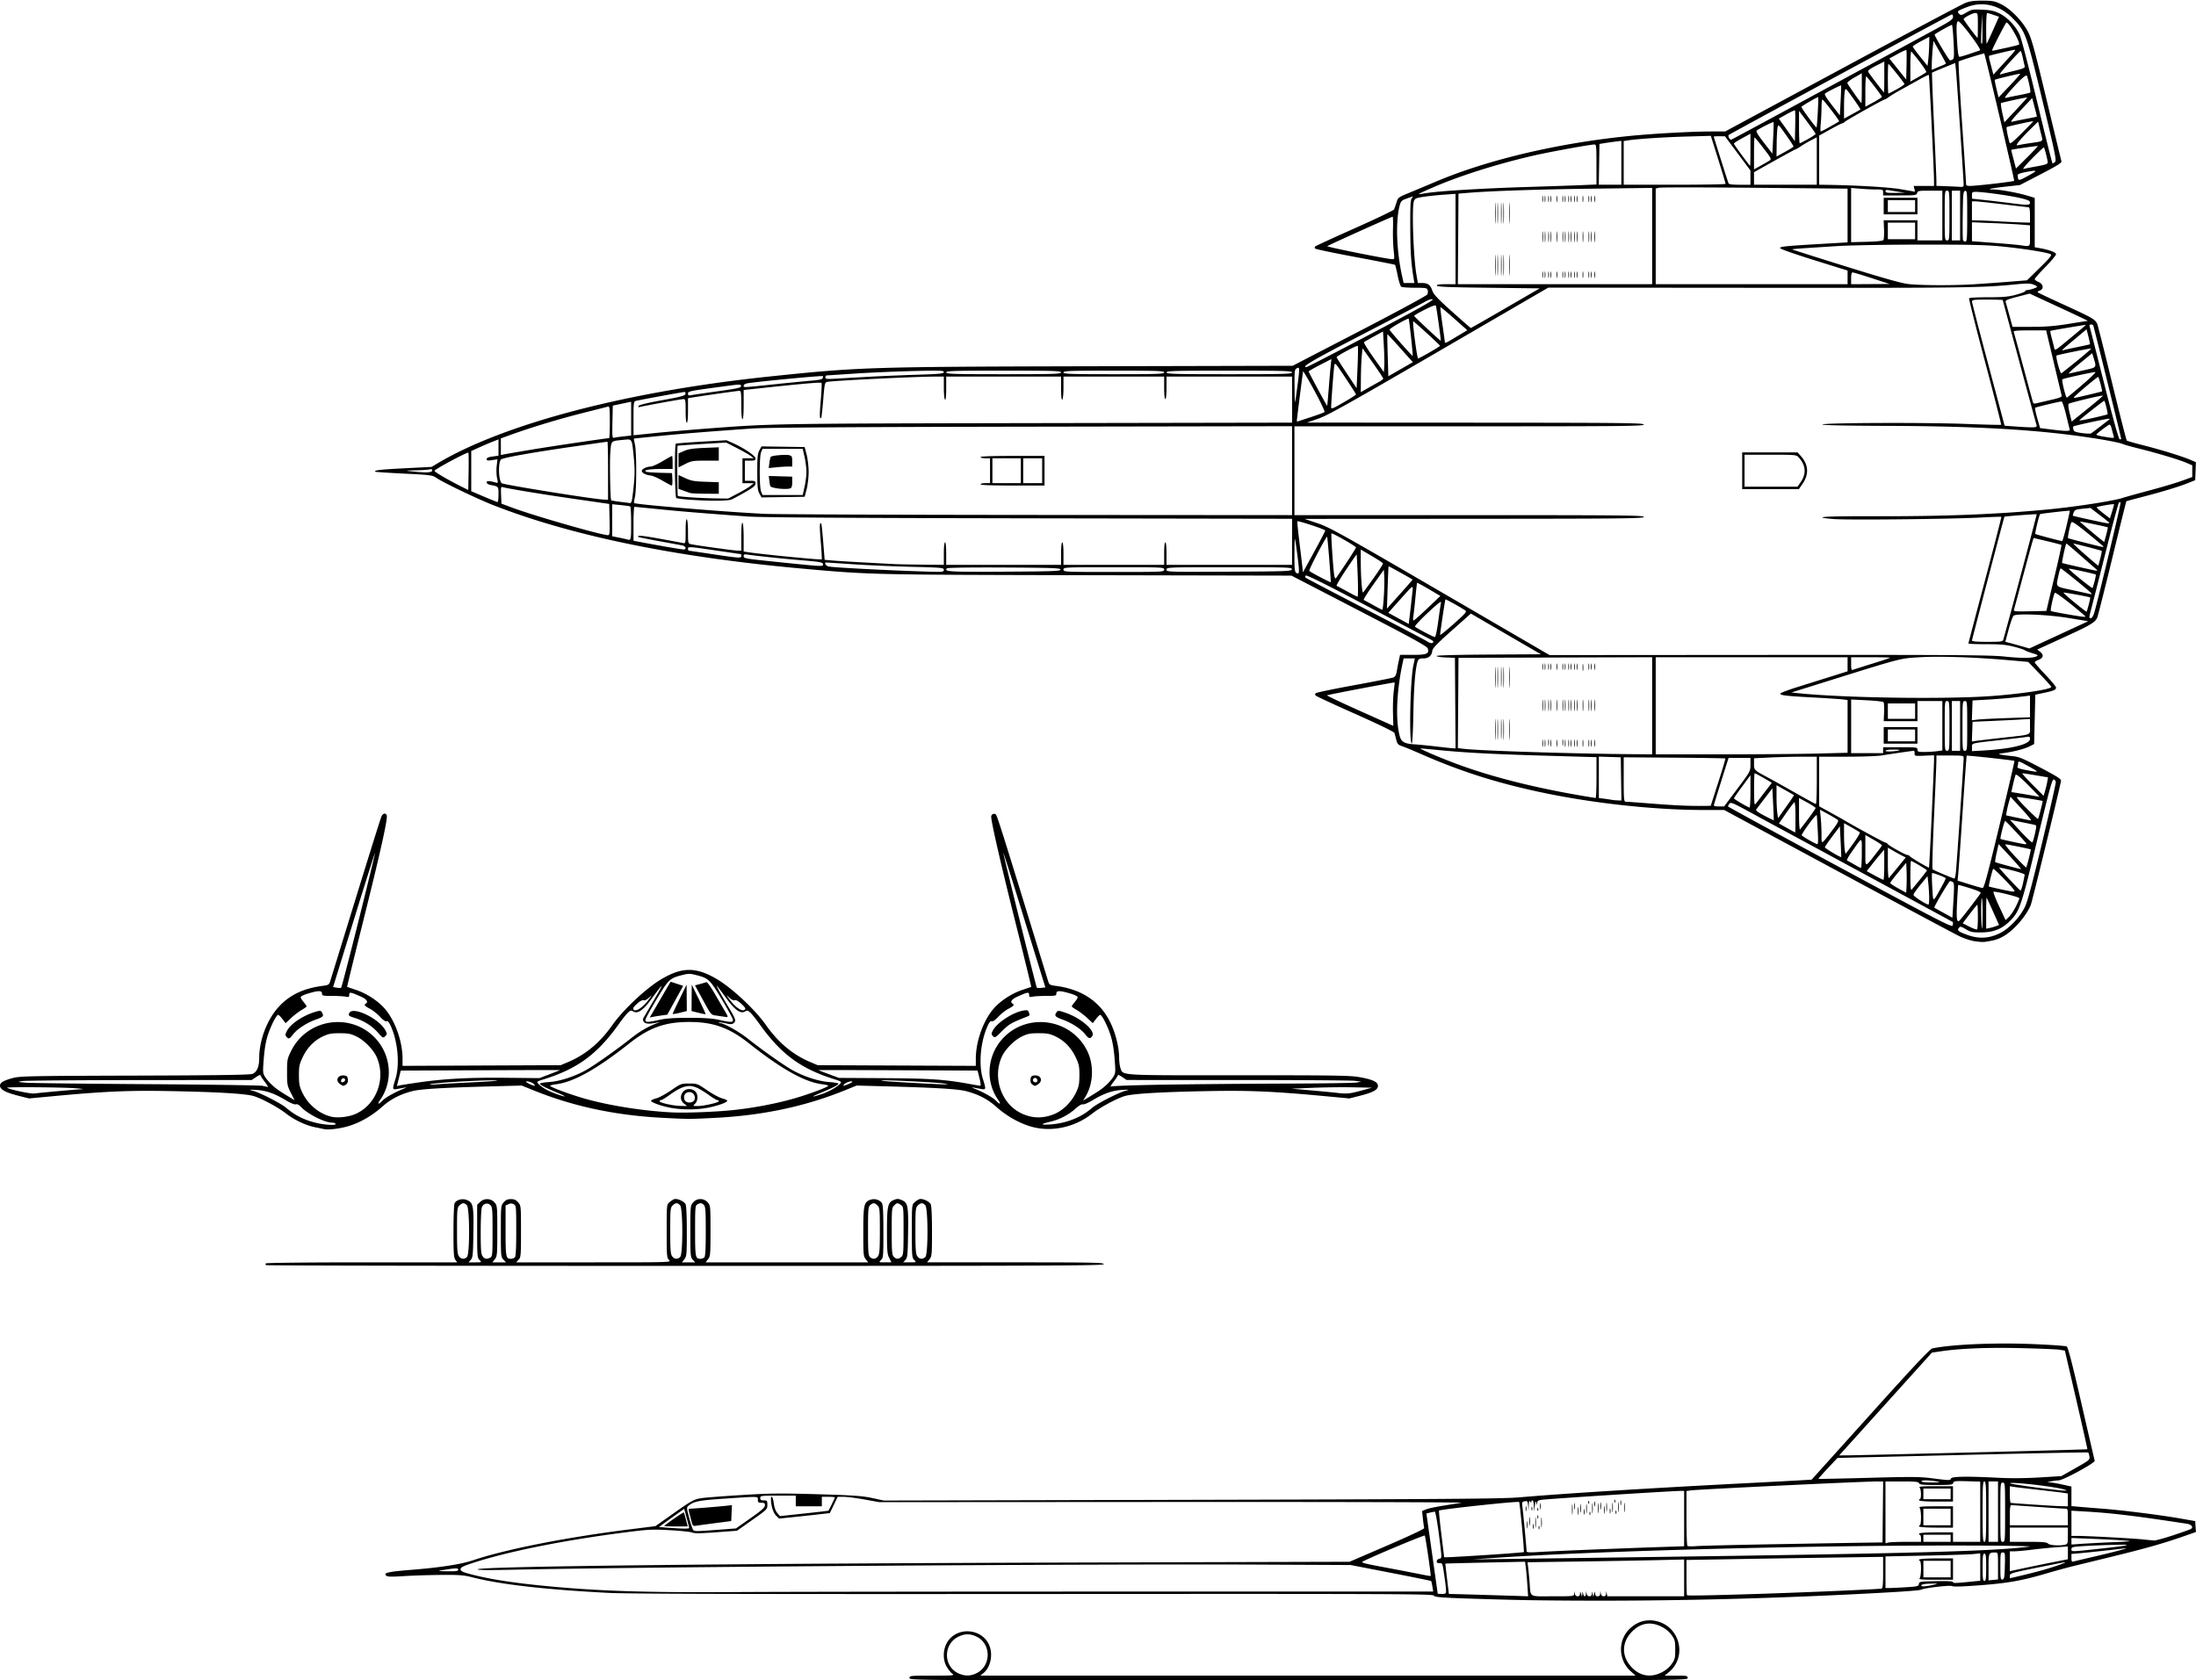 <svg xmlns="http://www.w3.org/2000/svg" width="1854" height="1419" version="1.0"><path style="fill:#000" d="M767.847 1417c0-1.93.667-2 19.223-2 17.626 0 19.04-.128 17.015-1.546-1.214-.85-3.39-3.565-4.837-6.033-3.561-6.077-3.182-15.13.89-21.285 8.074-12.2 27.533-11.197 34.382 1.771 4.254 8.056 2.176 19.92-4.395 25.09l-2.547 2.003h553.275l-4.163-3.75c-10.202-9.19-10.91-25.314-1.542-35.088 6.739-7.03 15.669-9.483 24.798-6.812 18.91 5.534 24.168 30.218 9.083 42.652l-3.637 2.998h9.728c9.06 0 9.728.137 9.728 2 0 1.996-.667 2-328.5 2-327.834 0-328.5-.004-328.5-2zm57.093-4.325c12.076-6.37 11.84-24.656-.394-30.579-5.478-2.652-9.913-2.655-15.376-.01-12.949 6.268-12.901 25.114.078 31.009 5.517 2.505 10.395 2.375 15.692-.42zm577.972-.425c3.552-1.801 6.46-4.246 8.43-7.086 2.716-3.918 3.005-5.091 3.005-12.164 0-7.073-.29-8.246-3.006-12.164-1.969-2.84-4.877-5.285-8.429-7.086-9.325-4.729-17.9-3.296-25.18 4.208-8.637 8.9-8.844 20.518-.53 29.614 7.1 7.767 16.312 9.444 25.71 4.678zm-109.564-60.943c-9.9-.133-32.386-.712-49.968-1.287-27.288-.893-32.097-1.276-32.847-2.617-.796-1.423-32.523-1.55-338.032-1.36-244.316.152-343.211-.108-359.154-.946-53.99-2.837-91.103-7.112-115-13.246-6.77-1.738-10.766-2.03-26-1.9-9.9.083-24.075.536-31.5 1.004-10.866.686-13.775.588-14.912-.5-2.396-2.292 2-3.267 21.912-4.859 23.98-1.916 41.52-4.644 51.5-8.009 27.764-9.36 78.957-19.445 133-26.199l21-2.624 12.218-8.632c18.931-13.376 20.28-14.12 27.364-15.103 3.53-.49 18.793-1.653 33.918-2.584 23.618-1.454 32.583-1.543 63.5-.633 30.237.89 37.601 1.403 46 3.202l10 2.14 259.5-.62c213.98-.512 262.483-.875 276.5-2.069 39.791-3.387 110.934-7.825 192.5-12.007 17.325-.889 36.708-1.917 43.072-2.287l11.572-.671 49.662-55.167c37.63-41.801 50.333-55.3 52.428-55.717 17.226-3.428 53.502-4.933 85.74-3.556 14.287.61 26.676 1.485 27.533 1.943 1.103.59 4.727 14.633 12.431 48.165 5.981 26.033 11.028 47.782 11.215 48.332.6 1.76-26.445 16.486-30.518 16.618-1.999.065-4.985.462-6.634.882l-3 .763 2.721.119c1.497.065 6.11.862 10.25 1.772l7.529 1.655v16.532l6.25.56c3.437.307 12.55 1.048 20.25 1.644 17.065 1.323 48.58 5.3 65.5 8.264l12.5 2.191.298 4.6.299 4.601-10.299 3.619c-16.31 5.731-32.18 10.262-58.154 16.602a61161.63 61161.63 0 0 0-34.644 8.466c-5.775 1.415-15.676 4.11-22 5.99-21.105 6.274-33.223 8.463-56.854 10.271-14.966 1.145-22.871 1.384-23.919.723-1.527-.963-23.806 1.631-26.08 3.037-1.228.76-21.878 2.124-61.147 4.042-91.422 4.466-178.657 6.05-267.5 4.856zm-3.871-13.057c-.367-5.362-.947-11.93-1.29-14.596l-.623-4.846-33.608.718c-18.485.395-33.652.776-33.706.846-.053.07.594 5.865 1.438 12.878l1.534 12.75 5.563.129c5.543.129 45.701 1.34 55.96 1.688l5.398.183-.666-9.75zm39.507 7.5.136-2.25.433 2.25c.271 1.407 1.157 2.25 2.364 2.25 1.306 0 1.963-.728 2.03-2.25.096-2.159.132-2.148.9.25l.801 2.5.236-2.5c.225-2.384.256-2.396.67-.25.238 1.237.851 2.25 1.363 2.25s.992-1.013 1.067-2.25l.136-2.25.433 2.25c.271 1.407 1.157 2.25 2.364 2.25 1.295 0 1.975-.74 2.067-2.25.127-2.099.17-2.082.652.25l.517 2.5.747-2.5c.714-2.386.753-2.398.848-.25.068 1.55.722 2.25 2.1 2.25 1.367 0 2.043-.712 2.136-2.25l.136-2.25.433 2.25c.271 1.407 1.157 2.25 2.364 2.25 1.295 0 1.975-.74 2.067-2.25l.136-2.25.433 2.25.434 2.25h64.86v-31.08l-23.25.55c-12.787.303-42.538.824-66.112 1.16l-42.863.61.57 4.63c.314 2.546.84 8.005 1.17 12.13 1.069 13.39-1.19 12 19.505 12 17.94 0 17.98-.005 18.117-2.25zm154.364.258c39.602-1.24 103.565-4 105.25-4.543.916-.295 1.25-3.922 1.25-13.594v-13.192l-45.75.665c-25.163.366-62.513.96-83 1.32l-37.25.655v14.674c0 8.07.186 14.861.413 15.09.522.526 18.312.202 59.087-1.075zm-262.5-2.566c0-1.408-.462-5.795-1.027-9.75-2.04-14.304-1.835-13.692-4.592-13.692-1.868 0-2.441-.457-2.195-1.75.184-.963 1.241-1.88 2.35-2.04 2.006-.289 2.004-.381-.51-20-1.394-10.871-2.975-19.696-3.526-19.68-.55.018-2.372.371-4.048.786l-3.047.754 4.767 33.715c2.622 18.543 4.781 33.827 4.798 33.965.016.138 1.604.25 3.53.25 3.088 0 3.5-.301 3.5-2.558zM946.1 1344h263.923l-.702-4.25c-.386-2.338-.87-4.432-1.074-4.653-.205-.222-15.567-3.352-34.136-6.956l-33.764-6.552-75-.352c-144.922-.679-520.577 1.889-632.5 4.323-21.058.458-30.19.343-29.5-.374 2.443-2.534 216.325-4.901 518.5-5.738l217.5-.602 31.74-13.673c17.619-7.59 31.565-14.152 31.348-14.749-.215-.591-.713-4.08-1.106-7.752l-.715-6.677 3.367-1.392c1.851-.766 8.316-2.161 14.367-3.1 6.05-.94 13.024-2.068 15.5-2.507 2.475-.44-107.1-.73-243.5-.647l-248 .151-12.5-2.25c-6.876-1.237-14.776-2.25-17.557-2.25h-5.057l-3.326 6.874-3.325 6.874-9.618 1.09c-5.29.599-14.923 1.64-21.407 2.314l-11.788 1.225-2.575-2.575c-2.4-2.4-4.198-8.062-4.304-13.552-.088-4.565 1.748-2.07 2.417 3.283.441 3.528 1.505 6.478 2.937 8.143l2.245 2.61 20.394-2.192c11.217-1.205 20.468-2.282 20.558-2.393.526-.643 5.405-10.726 5.405-11.168 0-.293-2.475-.533-5.5-.533h-5.5v8h-22v-9h-15c-14.333 0-15 .089-15 2 0 1.556.667 2 3 2 2.806 0 3 .246 3 3.786 0 3.716-.24 3.957-12.822 12.824l-12.822 9.036-17.733 1.317c-12.839.953-18.339 1.018-19.928.235-1.207-.595-9.62-1.497-18.695-2.005-15.41-.863-17.986-.734-39 1.96-51.401 6.587-99.256 16.264-128.75 26.035-7.218 2.392-9.25 3.47-9.25 4.91 0 1.37 1.357 2.235 5.25 3.351 15.239 4.368 35.374 7.728 62.75 10.47 46.654 4.675 87.972 6.05 165.415 5.503 32.953-.232 178.68-.422 323.838-.422zm663.042-3.649c9.77-.598 10.63-.814 10.905-2.75.287-2.007.937-2.113 14.55-2.379 9.686-.188 14.25.068 14.25.8 0 1.042 2.05.97 17.75-.63l5.25-.536v-23.14l-5.842.61c-3.214.336-21.214.922-40 1.302l-34.158.692V1341h3.345c1.84 0 8.117-.292 13.95-.649zm11.505-7.551c1.514-1.513 1.64-14.8.142-14.8-.583 0-.781-.45-.441-1 .364-.59 6.343-1 14.559-1h13.94v18h-14.7c-11.433 0-14.433-.267-13.5-1.2zm26.2-7.8v-7h-23v14h23v-7zm-13 12.957c2.69-.62 1.783-.766-3.92-.632-5.002.118-7.557.591-7.842 1.452-.435 1.316 3.76 1.024 11.763-.82zm43-14.457c0-9.556-.253-11.5-1.5-11.5-1.246 0-1.5 1.944-1.5 11.5 0 9.556.254 11.5 1.5 11.5 1.247 0 1.5-1.944 1.5-11.5zm10-1.105c0-11.385-.002-11.395-2.418-11.395-5.41 0-5.582.38-5.582 12.383v11.17l4-.382 4-.381v-11.395zm5.783-.157c.27-10.724.19-11.238-1.75-11.238-1.926 0-2.033.604-2.033 11.573 0 10.484.165 11.542 1.75 11.238 1.523-.291 1.787-1.797 2.033-11.573zm33.217 3.282c10.268-2.949 20.463-6.67 17-6.206-1.374.184-12.287 2.327-24.249 4.76-20.155 4.102-21.75 4.582-21.75 6.56v2.134l10.25-2.404c5.637-1.322 14.074-3.502 18.75-4.844zm-517.992 4.73c.03-2.924-4.418-32.91-4.975-33.533-.566-.634-46.385 18.582-52.6 22.06-1.277.716 2.109 1.675 13.174 3.734a3595.193 3595.193 0 0 1 28.893 5.52c16.985 3.335 15.499 3.122 15.508 2.219zm-821.008-4.73c0-1.53-2.029-1.456-14 .507-3.713.609-2.883.758 4.75.855 7.556.096 9.25-.153 9.25-1.363zm1345.25-6.076 13.75-2.728v-10.788l-9.25.627c-5.087.345-14.335 1.26-20.55 2.036-6.216.775-13.079 1.409-15.25 1.409h-3.95v16.792l10.75-2.31c5.913-1.27 16.938-3.537 24.5-5.038zm35.75-4.91c17.742-4.099 31.155-7.732 26-7.043-6.618.885-29.51 3.381-37.25 4.062l-7.75.682v3.45c0 2.813.323 3.356 1.75 2.94.963-.281 8.726-2.122 17.25-4.091zm-384 .436c231.593-3.162 299.476-5.002 329.5-8.931 3.392-.444-20.954-.836-56-.902-128.476-.242-308.53 4.486-394.5 10.359l-19.5 1.332 34.5-.441c18.976-.242 66.676-.88 106-1.417zm-127.627-1.944c16.43-1.066 30.067-2.132 30.303-2.368.513-.513-3.35-41.665-3.969-42.285-.89-.89-66.429 6.144-67.638 7.258-.237.22.645 9.166 1.959 19.883l2.39 19.486 3.54-.018c1.949-.01 16.985-.89 33.415-1.956zm88.628-4.506c19.524-.782 44.837-1.73 56.25-2.104l20.75-.68V1259h-2.923c-7.302 0-113.135 6.788-117.827 7.558-2.463.403-3.284 1.067-3.387 2.737-.124 2.02-.184 1.995-.709-.295-.446-1.945-.714-1.39-1.207 2.5l-.633 5-.157-4.75c-.087-2.612-.608-4.75-1.158-4.75-.55 0-1.006.563-1.015 1.25-.01.833-.338.75-.985-.25-.714-1.105-1.019-.315-1.159 3l-.19 4.5-.376-4.102c-.344-3.762-.581-4.062-2.867-3.625-2.294.438-2.448.805-1.932 4.602.629 4.632 3.516 35.372 3.521 37.495.003 1.112 1.929 1.247 10.254.721 5.637-.356 26.225-1.288 45.75-2.07zm-55.715-21.02c.008-2.75.202-3.756.432-2.236.23 1.52.224 3.77-.014 5-.237 1.23-.425-.014-.418-2.764zm4.947 1.5c0-1.925.205-2.713.457-1.75.251.963.251 2.537 0 3.5-.252.963-.457.175-.457-1.75zm2.096-3.5c.004-3.85.185-5.303.401-3.228.217 2.075.213 5.225-.008 7-.22 1.775-.398.078-.393-3.772zm2.83 4.5c0-1.375.226-1.938.504-1.25.277.688.277 1.813 0 2.5-.278.688-.505.125-.505-1.25zm2.17-4.5c.004-3.85.185-5.303.401-3.228.217 2.075.213 5.225-.008 7-.22 1.775-.398.078-.393-3.772zm-10.019-1c.006-3.3.193-4.53.415-2.732.223 1.797.218 4.497-.01 6-.228 1.503-.41.032-.405-3.268zm6.848-3.5c0-1.375.227-1.938.505-1.25.277.688.277 1.813 0 2.5-.278.688-.505.125-.505-1.25zm29.17-6.5c.005-3.85.186-5.303.402-3.228.217 2.075.213 5.225-.008 7-.22 1.775-.398.078-.393-3.772zm4.972 1.5c0-3.025.188-4.263.417-2.75.229 1.513.229 3.987 0 5.5-.23 1.513-.417.275-.417-2.75zm4.953.5c.01-2.2.216-2.982.455-1.738.239 1.244.23 3.044-.02 4s-.446-.062-.435-2.262zm2.068-2.5c0-3.575.181-5.037.403-3.25.222 1.787.222 4.713 0 6.5s-.403.325-.403-3.25zm2.837 4c0-1.375.227-1.938.505-1.25.277.688.277 1.813 0 2.5-.278.688-.505.125-.505-1.25zm2.17-4.5c.005-3.85.186-5.303.402-3.228.217 2.075.213 5.225-.008 7-.22 1.775-.398.078-.393-3.772zm5 0c.005-3.85.186-5.303.402-3.228.217 2.075.213 5.225-.008 7-.22 1.775-.398.078-.393-3.772zm4.972 1.5c0-3.025.188-4.263.417-2.75.229 1.513.229 3.987 0 5.5-.23 1.513-.417.275-.417-2.75zm-19.99-1.5c.006-3.3.193-4.53.415-2.732.223 1.797.218 4.497-.01 6-.228 1.503-.41.032-.405-3.268zm24.923 2.5c0-1.925.205-2.713.457-1.75.251.963.251 2.537 0 3.5-.252.963-.457.175-.457-1.75zm2.088-3c0-3.575.181-5.037.403-3.25.222 1.787.222 4.713 0 6.5s-.403.325-.403-3.25zm2.837 4c0-1.375.227-1.938.505-1.25.277.688.277 1.813 0 2.5-.278.688-.505.125-.505-1.25zm2.17-4.5c.005-3.85.186-5.303.402-3.228.217 2.075.213 5.225-.008 7-.22 1.775-.398.078-.393-3.772zm4.993.5c0-3.575.181-5.037.403-3.25.222 1.787.222 4.713 0 6.5s-.403.325-.403-3.25zm-15.01-.5c.005-3.3.192-4.53.414-2.732.223 1.797.218 4.497-.01 6-.228 1.503-.41.032-.405-3.268zm-68.078 1.5c0-1.925.205-2.713.457-1.75.251.963.251 2.537 0 3.5-.252.963-.457.175-.457-1.75zm4.925 0c0-1.375.227-1.938.505-1.25.277.688.277 1.813 0 2.5-.278.688-.505.125-.505-1.25zm4.921.417c.048-1.165.285-1.402.605-.604.289.721.253 1.584-.08 1.916-.332.332-.568-.258-.525-1.312zm2.194-2.417c0-2.475.195-3.487.433-2.25.239 1.237.239 3.263 0 4.5-.238 1.237-.433.225-.433-2.25zm29 0c0-2.475.195-3.487.433-2.25.239 1.237.239 3.263 0 4.5-.238 1.237-.433.225-.433-2.25zm22.014-.5c.007-2.75.201-3.756.431-2.236.23 1.52.224 3.77-.014 5-.237 1.23-.425-.014-.418-2.764zm-5.054-1.5c0-1.925.205-2.713.457-1.75.251.963.251 2.537 0 3.5-.252.963-.457.175-.457-1.75zm22-1c0-1.925.205-2.713.457-1.75.251.963.251 2.537 0 3.5-.252.963-.457.175-.457-1.75zm-27.154-.583c.048-1.165.285-1.402.605-.604.289.721.253 1.584-.08 1.916-.332.332-.568-.258-.525-1.312zm22-1c.048-1.165.285-1.402.605-.604.289.721.253 1.584-.08 1.916-.332.332-.568-.258-.525-1.312zm413.922 39.945c22.52-2.436 24.668-3.366 6.5-2.814-8.8.268-20.163.765-25.25 1.106-8.343.56-9.25.814-9.25 2.6 0 2.225-1.14 2.261 28-.892zm-276.5-3.397c33.55-.59 67.3-1.162 75-1.27l14-.195.266-25.75.267-25.75-5.267.017c-13.33.043-151.839 6.704-157.516 7.575l-3.25.499v22.788c0 12.533.337 23.128.75 23.545.412.416 3.9.5 7.75.186s34.45-1.055 68-1.645zm243.25.405c2.057-.551 2.25-1.194 2.25-7.487V1290h-49v12h15.46c12.31 0 15.724.298 16.75 1.462 1.338 1.516 10.203 2.07 14.54.908zm40.25-2.062c16.207-.69 16.909-.796 9.5-1.427-4.4-.375-16.213-1.006-26.25-1.403l-18.25-.722V1304.287l8.75-.617c4.812-.339 16.625-.952 26.25-1.362zm-174.75-.294 12.75-.014v-3c0-1.65-.477-3-1.06-3-.582 0-.78-.45-.44-1 .364-.59 6.343-1 14.559-1h13.94v8h23v-50.875l-11.16-.313c-9.945-.278-11.211-.121-11.617 1.438-.407 1.561-1.959 1.75-14.37 1.75-11.447 0-14.017-.266-14.49-1.5-.474-1.234-3.043-1.5-14.47-1.5h-13.892V1303.233l2.25-.603c1.237-.331 7.987-.609 15-.616zm11.25-13.014c-.34-.55-.142-1 .44-1 1.5 0 1.373-13.287-.14-14.8-.934-.933 2.066-1.2 13.5-1.2h14.7v18h-13.941c-8.216 0-14.195-.41-14.56-1zm26.5-8v-7h-23v14h23v-7zm-26.5-14c-.34-.55-.142-1 .44-1 1.46 0 1.34-8.32-.14-9.8-.934-.933 2.066-1.2 13.5-1.2h14.7v13h-13.941c-8.216 0-14.195-.41-14.56-1zm26.5-5.5v-4.5h-23v9h23v-4.5zm0 37.5v-3h-23v6h23v-3zm30-22.5c0-22-.206-25.5-1.5-25.5-1.295 0-1.5 3.5-1.5 25.5s.205 25.5 1.5 25.5c1.294 0 1.5-3.5 1.5-25.5zm10 0V1251h-8v51h8v-25.5zm6 .5c0-24.333-.054-25-2-25-1.947 0-2 .667-2 25s.053 25 2 25c1.946 0 2-.667 2-25zm141.812 19.498c7.528-2.475 14.316-4.905 15.083-5.399 2.34-1.504.497-3.779-3.56-4.397-44.323-6.754-62.704-8.967-85.585-10.307l-11.75-.688V1297h5.296c8.178 0 46.305 2.048 54.704 2.939 4.125.437 8.54.855 9.812.928 1.271.073 8.471-1.893 16-4.369zm-1228.813-4.654 15.5-1.169 12.234-8.587c9.437-6.625 12.238-9.102 12.25-10.838.013-1.837-.534-2.25-2.984-2.25-2.533 0-3-.389-3-2.5 0-3.024 1.728-2.962-27.751-1.004-21.963 1.46-26.073 2.253-30.649 5.92-1.862 1.493-1.853 1.702.411 10.304 1.271 4.829 2.744 9.342 3.273 10.03 1.182 1.536 1.568 1.538 20.716.094zm-22.043-7.16a2566.7 2566.7 0 0 0-1.94-7.434c-.755-2.867-.62-3.25 1.142-3.25 2.352 0 24.437-1.796 30.637-2.492l4.295-.482-.295 6.714-.296 6.714-13 1.691c-7.15.93-14.453 1.924-16.229 2.207-3.084.492-3.278.328-4.314-3.668zm-1.957 5.634c0-.375-.942-4.174-2.094-8.443l-2.094-7.76-7.156 5.11c-3.935 2.812-8.73 6.274-10.656 7.694l-3.5 2.581 7.5.57c11.86.9 18 .986 18 .248zm-21-1.735c0-.635 16.123-11.794 16.493-11.415.178.183.997 2.92 1.82 6.082l1.498 5.75h-9.906c-5.447 0-9.905-.188-9.905-.417zm1185-7.583c0-6.588-.132-7-2.25-7.015-1.237-.008-11.7-.674-23.25-1.48-11.55-.804-21.562-1.472-22.25-1.484-.903-.015-1.25 2.334-1.25 8.479v8.5h49v-7zm0-14.412v-5.412l-3.75-.565c-2.062-.311-11.85-1.48-21.75-2.597s-19.237-2.241-20.75-2.498l-2.75-.466v6.975c0 3.836.338 7.02.75 7.073 3.613.474 36.232 2.638 41.5 2.754l6.75.148v-5.412zm-4.5-9.141c-8.93-2.454-45.734-6.469-44.177-4.819.793.84 40.06 6.073 46.178 6.154 2.3.03 1.834-.281-2-1.335zm-106.5-6.498c-6.552-1.166-13.235-1.139-12.5.051.342.553 4.284.944 8.81.875 7.38-.113 7.746-.205 3.69-.926zm12.362-2.449c.676-1.762 13.726-1.952 40.139-.586 10.168.526 22.742.419 34.5-.293l18.5-1.121 12.064-6.833c11.59-6.565 12.048-6.95 11.635-9.763-.237-1.61-.744-3.122-1.127-3.359-.383-.237-48.144.701-106.134 2.084l-105.438 2.515-8.151 8.678c-4.483 4.773-8.022 8.815-7.863 8.982.158.167 19.126-.215 42.15-.85 35.878-.988 43.508-.941 53.364.326 15.222 1.956 15.693 1.963 16.361.22zm16.51-21.968c54.103-1.342 98.47-2.574 98.592-2.736.121-.163-4.103-18.971-9.388-41.796l-9.608-41.5-4.484-.71c-2.466-.391-17.308-1.014-32.983-1.383-28.05-.66-50.941.268-67.635 2.744l-7.135 1.058-39.141 43.395-39.141 43.396 6.275-.014c3.452-.007 50.543-1.112 104.647-2.454zM224.54 1068.361c-.351-.352-.4-1.027-.107-1.5.292-.474 36.755-.861 81.03-.861h80.497l-1.557-2.223c-1.293-1.846-1.557-5.914-1.557-24.065 0-12.336.426-22.64.98-23.673 1.586-2.965 6.612-4.236 10.434-2.64 5.242 2.19 5.741 4.769 5.395 27.847-.279 18.55-.494 20.753-2.214 22.651l-1.905 2.103h5.655c5.655 0 5.655 0 3.655-2-1.88-1.88-2-3.333-2-24.326v-22.325l2.525-2.372c3.534-3.32 9.115-3.097 12.197.486 2.217 2.577 2.278 3.223 2.278 23.958 0 20.044-.123 21.466-2.072 23.944l-2.073 2.635h11.494l-2.174-2.314c-2.094-2.23-2.175-3.113-2.175-23.945 0-21.314.035-21.67 2.37-24.385 1.806-2.099 3.268-2.756 6.13-2.756 2.863 0 4.325.657 6.13 2.756 2.337 2.716 2.37 3.064 2.37 24.511 0 20.512-.116 21.881-2.039 23.944L435.77 1066h65.538c65.54 0 65.54 0 63.54-2-1.881-1.88-2-3.333-2-24.326 0-21.885.044-22.365 2.25-24.35 1.237-1.115 3.062-2.314 4.055-2.665 2.43-.86 8.275 1.688 9.614 4.19.675 1.262 1.08 9.87 1.08 22.95 0 19.661-.125 21.091-2.072 23.566l-2.073 2.635H586.925l-2.039-2.189c-1.922-2.063-2.039-3.432-2.039-23.944 0-21.451.034-21.794 2.372-24.513 3.243-3.77 9.058-3.718 12.35.11 2.217 2.576 2.278 3.222 2.278 23.957 0 20.044-.123 21.466-2.072 23.944l-2.073 2.635h137.291l-2.073-2.635c-1.943-2.47-2.073-3.91-2.073-23.05 0-22.684.573-25.273 6.007-27.168 3.498-1.219 7.539-.11 9.63 2.642.974 1.282 1.308 7.292 1.332 23.961.03 20.94-.086 22.368-1.969 24.25-2 2-2 2 3.393 2h5.392l-1.892-3.711c-1.656-3.248-1.893-6.04-1.893-22.351 0-21.386.657-24.479 5.636-26.559 2.878-1.202 3.846-1.205 6.692-.015 5.34 2.23 5.829 4.72 5.48 27.882-.278 18.55-.493 20.753-2.213 22.651l-1.905 2.103h5.655c5.655 0 5.655 0 3.655-2-1.88-1.88-2-3.333-2-24.326 0-21.885.045-22.365 2.25-24.35 1.238-1.115 3.063-2.314 4.056-2.665 2.43-.86 8.275 1.688 9.614 4.19.675 1.262 1.08 9.87 1.08 22.95 0 19.661-.125 21.091-2.072 23.566l-2.073 2.635h74.573c65.62 0 74.572.18 74.572 1.5 0 1.33-39.926 1.5-353.333 1.5-194.333 0-353.621-.288-353.973-.64zm169.735-6.932c2.407-2.407 2.333-40.93-.084-43.6-2.134-2.359-3.862-2.312-6.345.171-1.861 1.862-2 3.333-2 21.277 0 15.83.279 19.676 1.557 21.5 1.822 2.602 4.654 2.87 6.872.652zm19.637.536c1.817-.973 1.934-2.295 1.934-21.845 0-19.282-.141-20.938-1.928-22.555-2.473-2.239-5.862-1.247-7.129 2.086-.518 1.363-.943 10.675-.943 20.692 0 14.865.287 18.62 1.557 20.434 1.707 2.437 3.547 2.773 6.51 1.188zm20.734-.165c.858-.858 1.2-7.259 1.2-22.465 0-20.663-.06-21.297-2.126-22.403-1.544-.826-2.777-.841-4.5-.056l-2.374 1.081v21.322c0 22.38.255 23.721 4.5 23.721 1.155 0 2.64-.54 3.3-1.2zm139.629-.371c2.407-2.407 2.333-40.93-.084-43.6-2.134-2.359-3.862-2.312-6.345.171-1.861 1.862-2 3.333-2 21.277 0 15.83.279 19.676 1.557 21.5 1.822 2.602 4.654 2.87 6.872.652zm20.371.371c.857-.856 1.2-7.14 1.2-21.929 0-17.51-.244-20.972-1.571-22.3-1.843-1.842-2.866-1.942-5.494-.536-1.82.974-1.935 2.3-1.935 22.3 0 22.321.256 23.665 4.5 23.665 1.155 0 2.64-.54 3.3-1.2zm146.644-1.023c1.278-1.824 1.556-5.67 1.556-21.5 0-17.944-.138-19.415-2-21.277-2.432-2.433-3.78-2.508-6.17-.345-1.658 1.5-1.83 3.558-1.83 21.929 0 17.097.247 20.52 1.572 21.845 2.218 2.218 5.05 1.95 6.872-.652zm19.728.568c1.657-1.5 1.828-3.558 1.828-21.943 0-19.832-.05-20.324-2.222-21.845-2.86-2.004-3.37-1.965-5.778.443-1.864 1.864-2 3.333-2 21.671 0 16.901.233 19.93 1.655 21.5 2.054 2.27 4.14 2.325 6.517.174zm20.257.084c2.407-2.407 2.333-40.93-.084-43.6-2.134-2.359-3.862-2.312-6.345.171-1.861 1.862-2 3.333-2 21.277 0 15.83.279 19.676 1.557 21.5 1.822 2.602 4.654 2.87 6.872.652zM273.347 953.435c-1.1-.25-4.475-.953-7.5-1.561-7.71-1.552-17.494-6.184-24.225-11.47-6.628-5.207-20.045-12.473-27.275-14.77-6.548-2.082-30.769-3.523-72-4.283-34.18-.63-54.922.309-99.421 4.498l-18.422 1.735-8.924-2.256C5.19 922.701.472 920.254.036 917.263c-.406-2.79 2.579-4.701 10.816-6.927 5.945-1.606 14.678-1.779 102.995-2.041 71.098-.212 97.257-.597 99.373-1.463 3.668-1.502 5.627-6.148 5.627-13.342 0-15.342 6.769-32.893 16.834-43.653 9.186-9.82 20.756-15.262 36.868-17.34 4.729-.61 5.292-.958 6.203-3.834.55-1.74 10.238-33.158 21.527-69.82 11.29-36.66 21.058-67.823 21.708-69.25 1.312-2.879 3.606-3.42 4.51-1.063 1.011 2.634-5.287 30.96-19.756 88.85-7.68 30.735-13.837 55.938-13.68 56.007.158.069 3.436 1.171 7.286 2.45 8.814 2.928 18.253 8.982 24.043 15.422 8.937 9.94 15.457 27.966 15.457 42.732v6.076l66.75-.283 66.75-.284 6.28-2.645c14.722-6.203 26.986-16.467 37.466-31.355 9.143-12.988 28.727-31.286 41.493-38.767 17.462-10.234 29.061-10.234 46.523 0 12.766 7.481 32.35 25.78 41.492 38.767 10.48 14.888 22.745 25.152 37.468 31.355l6.278 2.645 66.75.284 66.75.283v-6.076c0-14.766 6.52-32.792 15.458-42.732 5.79-6.44 15.228-12.494 24.042-15.422 3.85-1.279 7.13-2.381 7.287-2.45.157-.07-5.842-24.597-13.33-54.507-12.427-49.629-20.446-84.587-20.454-89.161-.003-2.29 2.92-3.438 4.109-1.615 1.218 1.87 6.704 19.187 26.416 83.396 9.119 29.7 17.027 55.423 17.575 57.163.905 2.877 1.465 3.223 6.196 3.834 22.575 2.912 38.201 13.589 46.784 31.965 4.123 8.826 6.917 20.481 6.917 28.847 0 2.966.5 6.823 1.109 8.572 2.26 6.482-2.606 6.183 99.687 6.134 79.63-.037 94.051.178 101.743 1.514 11.379 1.978 15.961 4.107 15.961 7.415 0 3.307-4.119 5.575-15.232 8.384l-8.924 2.256-18.422-1.735c-44.5-4.19-65.241-5.128-99.422-4.498-41.23.76-65.451 2.2-72 4.282-7.23 2.298-20.646 9.564-27.274 14.77-15.496 12.171-35.982 16.137-53.504 10.357-9.735-3.21-19.377-8.894-27.714-16.332-6.946-6.198-14.837-10.28-25.065-12.965-6.982-1.833-25.246-2.945-66.996-4.08l-25.554-.693-9.946 4.033c-33.372 13.53-68.919 21.125-108.612 23.204-22.57 1.182-23.1 1.182-45.67 0-39.692-2.079-75.239-9.673-108.611-23.204l-9.946-4.033-25.554.694c-41.75 1.134-60.014 2.246-66.996 4.079-10.228 2.685-18.12 6.767-25.066 12.965-8.425 7.518-18.08 13.178-27.685 16.228-7.544 2.395-17.765 3.698-21.807 2.78zm10-4.435c-.34-.55-1.706-1-3.036-1-6.268 0-20.786-7.371-26.397-13.403-1.559-1.676-3.072-2.413-4.212-2.05-1.081.342-4.417-1.026-8.496-3.486-9.454-5.702-16.74-8.239-24.859-8.656-6.308-.323-6.605-.259-3.007.653 5.85 1.482 23.784 10.634 28.197 14.39 7.93 6.747 16.073 10.719 26.81 13.076 7.335 1.61 15.869 1.88 15 .476zm618.994-2.466c8.032-2.696 13.651-5.84 19.817-11.087 4.412-3.755 22.347-12.907 28.197-14.39 3.598-.91 3.3-.975-3.008-.652-8.128.417-15.405 2.954-24.896 8.678-3.782 2.281-7.423 3.816-8.275 3.49-.944-.363-3.406 1.11-6.483 3.876-5.514 4.958-13.092 8.899-20.472 10.647-9.052 2.145-9.27 2.974-.649 2.46 4.952-.295 11.226-1.497 15.769-3.022zm-601.874-5.98c17.495-7.941 25.53-29.863 17.555-47.893-2.845-6.43-10.398-14.132-17.048-17.384-4.784-2.338-6.9-2.752-14.127-2.764-7.122-.01-9.415.416-14.148 2.635-7.466 3.5-13.341 9.55-17.19 17.7-2.757 5.84-3.138 7.69-3.129 15.152.009 7.071.454 9.454 2.65 14.175 4.807 10.34 14.064 18.174 24.563 20.79 5.462 1.36 14.99.26 20.874-2.411zm-13.397-25.11c-4.247-2.975-1.905-7.882 3.467-7.266 2.278.26 2.874.881 3.146 3.273.224 1.963-.259 3.385-1.44 4.25-2.245 1.64-2.48 1.629-5.173-.258zm4.277-3.458c0-2.143-2.905-1.834-3.327.355-.257 1.336.15 1.743 1.487 1.486 1.012-.195 1.84-1.023 1.84-1.84zm599.68 28.353c7.081-3.178 13.961-10.254 17.619-18.12 2.216-4.768 2.66-7.132 2.669-14.219.01-7.463-.373-9.312-3.13-15.151-3.848-8.15-9.723-14.2-17.19-17.701-4.732-2.219-7.025-2.646-14.148-2.635-7.226.012-9.342.426-14.126 2.764-6.65 3.252-14.204 10.954-17.048 17.384-7.531 17.026-.723 38.09 15.093 46.698 9.656 5.256 19.988 5.59 30.261.98zM871.453 915.7c-1.182-.865-1.665-2.287-1.441-4.25.272-2.392.868-3.012 3.146-3.273 5.372-.616 7.713 4.291 3.467 7.265-2.694 1.887-2.928 1.899-5.172.258zm4.394-3.142c0-1.955-1.938-3.02-3.2-1.759-.564.564-.723 1.515-.353 2.113.98 1.586 3.553 1.33 3.553-.354zm-256.5 24.812c17.295-1.839 36.13-5.446 51.391-9.842 11.55-3.328 26.878-8.97 28.415-10.46.443-.429-1.665-1.07-4.684-1.426-14.84-1.744-34.413-12.636-62.122-34.569-16.76-13.266-30.193-18.074-50.5-18.074-20.306 0-33.74 4.808-50.5 18.074-27.708 21.933-47.282 32.825-62.12 34.57-3.02.354-5.129.996-4.685 1.425 1.536 1.49 16.864 7.132 28.415 10.46 20.795 5.99 49.804 10.607 74.39 11.838 11.49.575 37.045-.406 52-1.996zm-53-1.853c-8.1-1.507-16.727-4.594-16.65-5.959.03-.517 1.988-1.436 4.352-2.043 2.364-.607 8.038-3.67 12.608-6.81 8.131-5.584 8.457-5.706 15.19-5.706 6.734 0 7.06.122 15.191 5.707 4.57 3.138 10.244 6.202 12.608 6.809 2.364.607 4.322 1.526 4.351 2.043.08 1.405-8.652 4.464-17.15 6.008-9.274 1.686-21.275 1.666-30.5-.05zm11.135-3.59c-3.155-2.483-3.486-6.656-.79-9.984 2.276-2.81 7.291-3.036 10.143-.456 2.655 2.404 2.662 7.862.012 10.512-2 2-2 2 2.053 2 5.245 0 17.947-2.888 17.947-4.08 0-.506-.562-.931-1.25-.945-.687-.014-3.725-1.824-6.75-4.021s-7.3-4.876-9.5-5.953c-7.426-3.634-13.25-2.219-24.5 5.953-3.025 2.197-6.062 4.007-6.75 4.02-.687.015-1.25.445-1.25.957 0 1.32 11.485 3.876 17.885 3.98l5.385.089-2.635-2.073zm8.355-2.415c1.846-2.225.415-6.373-2.448-7.092-4.086-1.025-6.97 2.32-5.456 6.329 1.005 2.66 5.934 3.136 7.904.763zm-262.914-.113c2.352-2.523 10.752-7.235 17.914-10.05 2.262-.89 2.622-1.221 1.01-.933-1.375.245-4.187.752-6.25 1.126-4.469.81-4.528.523-1.737-8.382 3.706-11.82 2.125-30.952-3.637-44.02-1.712-3.884-2.779-5.2-3.875-4.78-.965.37-2.96-.989-5.505-3.75-2.196-2.383-6.018-5.406-8.494-6.72-4.59-2.434-5.276-3.295-3.502-4.391 2.332-1.441.684-3.752-4.25-5.959-8.592-3.843-9.75-4.02-9.75-1.483 0 1.922-.385 2.115-3.125 1.567-1.718-.344-6.893-.625-11.5-.625-7.708 0-8.375-.16-8.375-2 0-2.315-2.285-2.568-8.5-.942-6.123 1.601-9.5 3.083-9.5 4.169 0 .541 1.125 2.321 2.5 3.955s2.497 3.274 2.493 3.645c-.005.37-1.892 1.75-4.195 3.065-2.302 1.315-6.29 4.36-8.862 6.765l-4.675 4.373-2.681-3.515c-1.475-1.933-3.066-3.515-3.535-3.515-1.485 0-5.867 8.429-8.574 16.491-1.8 5.367-2.915 11.611-3.6 20.175-.94 11.756-.882 12.58 1.091 15.772 1.145 1.853 3.856 4.971 6.024 6.93 3.684 3.328 5.809 4.794 15.208 10.488l3.693 2.237-3.193-6.296c-3.017-5.95-3.194-6.905-3.194-17.318 0-10.525.154-11.334 3.42-17.967 13.59-27.606 51.092-32.947 71.645-10.204 13.062 14.453 14.49 36.167 3.404 51.736-2.599 3.65-1.187 3.888 2.107.356zm-81.14-53.977c-1.092-1.316-.99-2.166.614-5.146 3.277-6.084 14.242-13.193 24.882-16.13 3.073-.849 3.723-.726 4.575.866 1.67 3.12 1.213 3.64-5.257 5.984-7.814 2.83-15.762 8.02-19.21 12.54-2.965 3.888-3.729 4.145-5.603 1.886zm77.184-3.56c-4.902-5.564-11.706-9.83-19.668-12.334-4.821-1.517-5.253-1.886-4.507-3.853 2.475-6.523 25.429 4.41 30.713 14.628 1.407 2.722 1.382 3.096-.315 4.742-1.777 1.723-2 1.608-6.223-3.184zm523.912 57.181c-11.087-15.57-9.658-37.283 3.404-51.736 20.512-22.697 58.055-17.402 71.593 10.098 5.844 11.871 5.29 27.531-1.365 38.557l-2.09 3.464 3.963-2.404c9.756-5.92 11.77-7.306 15.478-10.655 2.168-1.959 4.879-5.077 6.024-6.93 1.973-3.193 2.03-4.016 1.09-15.772-.684-8.564-1.798-14.808-3.6-20.175-2.706-8.062-7.088-16.491-8.573-16.491-.47 0-2.06 1.582-3.535 3.515l-2.681 3.515-4.675-4.373c-2.572-2.406-6.56-5.45-8.863-6.765-2.302-1.316-4.19-2.695-4.194-3.065-.004-.37 1.117-2.01 2.492-3.645 1.375-1.634 2.5-3.414 2.5-3.955 0-1.086-3.376-2.568-9.5-4.17-6.214-1.625-8.5-1.372-8.5.943 0 1.84-.666 2-8.375 2-4.606 0-9.78.281-11.5.625-2.74.548-3.125.355-3.125-1.567 0-2.536-1.157-2.36-9.75 1.483-4.933 2.207-6.581 4.518-4.25 5.959 1.774 1.096 1.089 1.957-3.501 4.391-2.476 1.314-6.298 4.337-8.494 6.72-2.546 2.761-4.54 4.12-5.505 3.75-1.096-.42-2.163.896-3.876 4.78-5.761 13.068-7.342 32.2-3.636 44.02 2.791 8.905 2.732 9.192-1.738 8.382-2.062-.374-4.875-.88-6.25-1.126-1.61-.288-1.251.043 1.011.933 7.162 2.815 15.562 7.527 17.914 10.05 3.293 3.532 4.706 3.294 2.107-.356zm-4.567-54.083c-1.449-1.601-1.459-2.071-.102-4.695 3.446-6.664 16.976-15.473 26.02-16.94 3.122-.507 3.704-.275 4.492 1.796.701 1.842.535 2.522-.735 3.02-14.317 5.599-15.877 6.486-21.852 12.424-5.873 5.837-6.3 6.077-7.823 4.395zm78.036-1.37c-3.485-4.57-11.406-9.752-19.25-12.594-6.382-2.313-7.204-3.345-5-6.279 1.154-1.537 1.78-1.478 8.205.784 12.56 4.42 24.602 15.013 21.913 19.275-1.725 2.734-3.087 2.459-5.868-1.187zm-446 49.062c-10.055-4.161-14.5-6.472-14.5-7.536 0-.457 3.487-1.076 7.75-1.374 9.372-.656 22.34-4.956 32.046-10.624 7.675-4.483 25.103-16.839 36.948-26.196 7.508-5.93 13.896-9.707 21.227-12.55l3.528-1.367-3.5.693c-6.001 1.189-9.19.898-10.369-.946-.803-1.256-.813-2.238-.037-3.5.593-.964 4.75-8.053 9.238-15.753 8.345-14.319 7.82-14.268-2.809.272-6.831 9.345-11.598 12.599-15.179 10.362-1.78-1.112-2.39-.973-4.558 1.041-1.376 1.279-4.575 5.25-7.109 8.825-18.594 26.236-35.26 38.545-64.419 47.58-5.492 1.703-5.669 1.86-4.065 3.632 2.643 2.921 8.192 6.102 14.759 8.46 9.318 3.346 9.999 2.685 1.048-1.02zm223.555 1.193c6.226-2.08 13.312-6.174 15.729-9.086.964-1.162.165-1.72-4.558-3.184-29.142-9.03-45.813-21.345-64.403-47.576-2.534-3.575-5.733-7.546-7.11-8.825-2.167-2.014-2.776-2.153-4.557-1.04-3.576 2.232-8.346-1.02-15.2-10.363-3.339-4.55-6.967-9.397-8.064-10.772-2.448-3.067 2.644 6.43 9.802 18.285 5.732 9.491 6.116 10.797 3.759 12.754-1.23 1.02-2.59 1.042-6.65.105-2.807-.648-5.336-.945-5.62-.661-.284.284.133.517.928.517 3.122 0 15.783 7.055 23.144 12.895 11.643 9.24 29.185 21.69 36.948 26.224 9.706 5.668 22.674 9.968 32.046 10.624 4.263.298 7.75.917 7.75 1.374 0 1.064-4.445 3.375-14.5 7.536-9.155 3.788-8.893 4.351.556 1.193zM48.347 921.48c8.8-.81 18.025-1.549 20.5-1.641 2.475-.093 0-.492-5.5-.886-11.769-.845-58.071-1.191-57.309-.429 1.365 1.365 19.706 5.296 22.81 4.888 1.924-.252 10.7-1.122 19.5-1.932zm1102-.807 8-2.173-16.5-.319c-9.075-.175-24.375.017-34 .427l-17.5.744 15.5 1.338c8.525.735 18.875 1.726 23 2.201 8.54.985 10.422.791 21.5-2.218zm-926.954-7.317c-1.95-2.554-3.546-5.015-3.546-5.47 0-.454-1.637.286-3.64 1.644l-3.639 2.47-94.61.074c-52.036.04-96.636.41-99.11.82-4.45.737-4.417.753 3 1.39 4.124.356 50.024.914 102 1.241 51.974.327 96.074.972 98 1.432 1.924.461 3.858.884 4.295.94.438.057-.8-1.987-2.75-4.54zm761.454 2.562c24.475-.384 69.7-.773 100.5-.866 30.8-.092 57.8-.501 60-.909l4-.742-5.5-.692c-3.025-.38-47.624-.696-99.11-.7l-93.61-.009-3.64-2.47c-2.002-1.358-3.64-2.098-3.64-1.644 0 .455-1.656 2.995-3.68 5.646-2.617 3.428-3.123 4.57-1.75 3.952 1.062-.477 21.955-1.182 46.43-1.566zm-631.5-1.836c21.773-3.142 42.522-4.256 73.5-3.944l28.5.287 8.803-3.326c4.842-1.83 8.667-3.388 8.5-3.463-.166-.075-30.453-.01-67.303.143l-67 .278-1.63 6.55-1.63 6.55 2.13-.527c1.172-.29 8.43-1.436 16.13-2.548zm97.582 1.516c-1.243-1.497-5.987-3.026-6.816-2.197-.48.48 5.32 3.35 7.107 3.517.48.045.349-.549-.291-1.32zm265.404-.157c2.052-.857 3.51-1.779 3.24-2.048-.822-.823-5.57.715-6.807 2.205-1.477 1.78-1.018 1.76 3.567-.157zm110.625-4.912-1.61-6.472-67-.278c-36.85-.154-67.137-.218-67.304-.143-.166.075 3.659 1.592 8.5 3.37l8.803 3.234 38.5.226c38.64.226 50.763 1.059 72 4.945 4.125.755 8 1.421 8.61 1.48.756.074.597-1.957-.5-6.362zm-428.2 3.447c11.226-.53 20.653-1.206 20.949-1.502.685-.685-26.356.336-43.328 1.636-7.132.546-13.207 1.245-13.5 1.553-.292.309 3.068.272 7.468-.08 4.4-.353 17.185-1.076 28.411-1.607zm397.59.938c-5.586-.951-51.574-3.174-52.223-2.525-.228.228 3.78.682 8.904 1.01 16.07 1.026 40.148 2.292 44.318 2.33 3.832.034 3.79 0-1-.815zM556.49 861.262c5.81-1.285 12.418-1.738 25.357-1.738 12.94 0 19.548.453 25.357 1.738 9.944 2.2 11.655 2.198 11.598-.012-.026-.963-4.236-8.725-9.357-17.25-10.145-16.89-11.218-17.92-21.38-20.523-5.688-1.457-6.747-1.457-12.435 0-10.162 2.604-11.236 3.634-21.38 20.523-5.121 8.525-9.331 16.287-9.357 17.25-.058 2.21 1.654 2.211 11.597.012zm-5.693-5.896c1.256-2.126 5.216-8.929 8.799-15.116 3.584-6.188 6.569-11.237 6.633-11.222.065.016 2.464.807 5.33 1.758l5.211 1.73-6.695 12.164-6.696 12.163-4.516.616c-2.483.34-5.828.877-7.433 1.195l-2.917.578 2.284-3.866zm55.544 2.452c-6.71-1.037-5.051.885-15.115-17.515l-4.483-8.198 4.115-1.108c2.263-.61 4.69-1.329 5.393-1.599.806-.309 3.7 3.69 7.821 10.806a3109.283 3109.283 0 0 0 8.758 15.046c1.565 2.65 1.82 3.713.866 3.623-.742-.07-4.051-.545-7.355-1.055zm-38.441-1.68c.028-.35 2.688-6.038 5.91-12.638l5.86-12 .089 11.127.088 11.127-6 1.511c-3.3.831-5.976 1.224-5.947.873zm21.697-.908-5.75-1.446.088-11.142.088-11.142 5.996 12.333c3.298 6.783 5.846 12.447 5.662 12.587-.183.14-2.921-.395-6.084-1.19zm-42.319-10.56c3.554-4.675 3.632-4.894.81-2.29-1.911 1.764-3.734 2.644-4.703 2.273-.997-.383-3.059.726-5.575 3-3.14 2.837-3.75 3.898-2.858 4.973 1.725 2.079 7.56-1.687 12.326-7.957zm78.724 3.133c-2.629-2.452-4.618-3.563-5.663-3.161-1.005.385-2.786-.466-4.732-2.262-2.82-2.601-2.74-2.38.81 2.283 4.697 6.17 10.19 9.781 12.261 8.062 1.126-.934.639-1.83-2.676-4.922zM302.823 777.12c7.753-31.009 13.946-56.53 13.763-56.714-.183-.183-8.216 25.188-17.85 56.38L281.219 833.5l3.064.557c1.686.306 3.375.306 3.754 0 .38-.306 7.033-25.928 14.786-56.938zm574.903 41.038a75653.451 75653.451 0 0 1-17.557-56.88c-6.99-22.672-12.864-41.068-13.052-40.88-.347.347 27.492 112.408 28.216 113.579.216.35 1.934.457 3.816.237l3.424-.4-4.847-15.656zm789.657-23.295c-3.28-.464-9.13-2.358-13-4.208-3.87-1.85-50.168-26.605-102.885-55.01L1455.648 684h-17.167c-39.4 0-88.409-5.076-130.47-13.513-40.357-8.096-73.153-18.294-107.663-33.48-7.15-3.147-14.68-6.268-16.731-6.935-3.197-1.04-3.885-1.812-4.81-5.393a329.11 329.11 0 0 0-1.524-5.731c-.263-.919-13.61-7.406-32.69-15.89-17.735-7.886-32.83-14.876-33.546-15.534-1.067-.981-1.067-1.38 0-2.224.715-.565 15.25-3.577 32.3-6.693 17.05-3.116 31.95-6.064 33.109-6.55 1.462-.614 2.31-2.145 2.765-4.994.362-2.26 1.138-6.349 1.725-9.086l1.067-4.977h10.795c11.723 0 13.793-.86 12.687-5.27-.467-1.86-11.465-7.936-57.862-31.972l-57.286-29.675-172.5-.365c-184.366-.39-182.814-.352-242.5-5.746-105.458-9.53-193.439-27.684-259-53.443-13.538-5.32-42.101-19.003-47.682-22.844-3.54-2.435-4.613-2.58-27.5-3.736-13.1-.661-24.005-1.37-24.234-1.576-1.415-1.267 3.434-1.85 24.175-2.907l23.241-1.183 5.442-3.229c56.267-33.382 159.72-60.481 278.558-72.968 77.24-8.115 84.428-8.346 274-8.801l169-.406 56.327-29.19c30.98-16.054 56.767-29.994 57.306-30.977.538-.983.698-2.67.355-3.75-.564-1.779-1.573-1.963-10.805-1.977-5.6-.009-10.769-.388-11.486-.842-.716-.455-2.088-4.707-3.048-9.45-.96-4.743-1.95-8.82-2.197-9.058-.249-.24-15.302-3.21-33.452-6.604-18.15-3.393-33.427-6.588-33.95-7.1-.6-.588-.6-1.264 0-1.835.523-.497 15.558-7.41 33.41-15.36 17.854-7.95 32.757-15.081 33.12-15.846.362-.764 1.28-3.374 2.04-5.798 1.348-4.304 1.593-4.495 10.38-8.117 4.95-2.04 15.075-6.284 22.5-9.43 44.723-18.953 105.17-33.105 166.5-38.983 19.442-1.863 50.861-3.54 66.59-3.552l11.59-.01 98.927-53.328c54.41-29.33 101.169-54.193 103.91-55.25 3.695-1.425 7.44-1.913 14.484-1.886 8.384.032 10.198.374 15.453 2.919 7.884 3.818 17.958 14.047 22.727 23.076 3.139 5.944 5.459 14.399 15.768 57.469 6.648 27.775 12.32 51.241 12.604 52.147.405 1.29-3.349 3.653-17.268 10.871l-17.784 9.224-12.423 1.385c-12.42 1.384-16.535 2.373-9.875 2.373 5.146 0 20.243 2.715 28.048 5.043l6.75 2.015v41.72l3.75.659c8.414 1.479 14.25 3.62 14.25 5.226 0 .883-4.05 5.736-9 10.784-4.95 5.047-9 9.657-9 10.244 0 .586 1.317 1.612 2.928 2.28 4.61 1.909 5.112 6.246.879 7.59-1.105.35-1.626.964-1.158 1.364.468.399 10.525 5.152 22.35 10.562 24.073 11.013 26.275 12.297 27.837 16.237.605 1.527 6.29 24.129 12.633 50.227 6.342 26.097 11.869 47.74 12.281 48.093.412.353 6.6 2.123 13.75 3.932 14.945 3.783 32.829 9.294 39.789 12.262l4.79 2.042-.29 7.596-.29 7.596-6.5 2.608c-7.468 2.997-22.236 7.447-39.437 11.883-6.565 1.693-12.064 3.205-12.218 3.36-.155.154-5.472 21.632-11.817 47.729-6.344 26.096-12.05 48.713-12.678 50.259-1.736 4.27-5.498 6.508-29.034 17.272l-21.685 9.917 2.603 2.09c3.195 2.565 2.538 5.104-1.736 6.717-1.649.622-2.997 1.53-2.997 2.016s4.05 5.163 9 10.393 9 10.108 9 10.838c0 1.955-1.684 2.71-10 4.486l-7.5 1.602-.5 20.832-.5 20.833-3.5 1.808c-4.196 2.168-13.464 4.62-21.584 5.71-5.086.682-5.496.881-2.916 1.423 1.65.347 5.925.908 9.5 1.248 5.678.54 8.712 1.783 24 9.83 14.544 7.655 17.445 9.546 17.176 11.192-1.046 6.402-24.304 101.852-25.538 104.804-4.204 10.063-15.39 22.492-24.31 27.012-4.364 2.21-6.882 2.903-14.828 4.077-1.1.162-4.684-.085-7.965-.549zm20.917-6.764c7.92-3.899 16.943-13.36 21.303-22.337 2.18-4.489 6.342-20.081 14.702-55.086 6.413-26.854 11.516-49.574 11.34-50.489-.176-.915-1.007-1.795-1.846-1.957-1.229-.237-3.915 9.68-13.812 50.989-13.488 56.297-14.91 60.493-23.31 68.76-6.74 6.636-13.742 9.345-24.33 9.416-6.984.047-8.585-.294-12.614-2.686-4.12-2.446-4.753-2.573-5.908-1.181-1.817 2.19-.39 3.328 7.733 6.169 9.376 3.28 17.865 2.772 26.742-1.598zm-18.452-13.598c0-5.775-.205-10.5-.456-10.5-.25 0-3.134 3.52-6.408 7.82l-5.954 7.822 4.159 2.132c4.015 2.058 6.335 2.981 7.909 3.147.412.043.75-4.646.75-10.421zm-21.175 4.088c-.18-.126-23.5-12.768-51.825-28.094a134761.02 134761.02 0 0 1-68-36.813c-9.075-4.921-20.1-10.876-24.5-13.233-4.4-2.357-15.875-8.593-25.5-13.858-15.827-8.657-17.62-9.411-18.75-7.89-.688.925-1.25 1.949-1.25 2.274 0 .326 42.637 23.564 94.75 51.64 89.445 48.19 94.768 50.911 95.075 48.625.179-1.332.179-2.525 0-2.65zm25.175-7.788c0-7.26-.338-12.773-.75-12.25-.775.98-.478 25.45.308 25.45.243 0 .442-5.94.442-13.2zm11.19 11.32 2.689-1.025-5.045-11.297c-2.774-6.214-5.222-11.486-5.44-11.715-.217-.229-.394 5.565-.394 12.875v13.292l2.75-.552c1.512-.304 3.96-1.014 5.44-1.578zm-21.987-15.62c4.62-6.05 8.728-11.542 9.13-12.205.51-.843-2.185-2.116-8.98-4.24-5.339-1.669-9.816-2.926-9.948-2.794-.132.132-.562 6.597-.957 14.368-.677 13.342-.34 16.878 1.544 16.174.446-.167 4.59-5.253 9.21-11.303zm38.826-.875c1.634-3.27 2.97-6.472 2.97-7.118 0-.993-17.893-5.549-21.668-5.517-.648.006 1.338 5.36 4.451 12.004l5.62 11.994 2.829-2.71c1.555-1.49 4.164-5.384 5.798-8.653zm-53.149-20.72c-.76-.48-1.83-.87-2.38-.863-.908.01-13.876 21.988-13.262 22.476.144.114 3.637 2.059 7.762 4.32l7.5 4.113.88-14.586c.726-12.025.639-14.739-.5-15.46zm-19.989 12.845c-.06-3.438-.397-8.87-.75-12.073l-.641-5.824-5.875 7.153c-3.23 3.934-5.93 7.81-6 8.613-.104 1.21 10.065 7.868 12.625 8.265.412.064.7-2.697.641-6.134zm10.545-9.052c2.087-3.74 3.63-6.951 3.428-7.134-1.202-1.095-11.024-4.738-11.498-4.264-.314.314-.245 5.803.155 12.197.825 13.216.057 13.293 7.916-.799zm-29.64-13.36-.296-6.746-6.75 8.1c-3.713 4.456-6.746 8.485-6.742 8.955.005.469 3.043 2.513 6.75 4.541l6.742 3.689.296-5.897c.163-3.243.163-8.932 0-12.643zm91.204 17.075c0-1.372-17.421-19.387-18.07-18.685-.681.736-4.049 14.526-3.63 14.869.438.36 18.313 4.22 19.95 4.308.962.052 1.75-.169 1.75-.492zM1620.752 743c3.351-4.125 6.094-7.742 6.094-8.037.002-.561-12.505-7.963-13.454-7.963-.3 0-.544 5.715-.544 12.7 0 7.617.362 12.32.905 11.75.498-.523 3.648-4.325 6.999-8.45zm87.205 2.75c.76-3.438 1.384-6.672 1.387-7.187.002-.516-4.834-2.151-10.746-3.634-5.913-1.484-10.75-2.485-10.75-2.227 0 .802 17.272 19.298 18.02 19.298.389 0 1.328-2.813 2.089-6.25zm-19.74-49.307c7.067-29.456 12.688-53.708 12.49-53.892-.54-.503-39.944-4.806-40.305-4.4-.172.192-1.721 21.499-3.443 47.349-1.721 25.85-3.385 49.504-3.697 52.564l-.568 5.564 9.827 3.084c5.405 1.697 10.506 3.13 11.336 3.186 1.182.08 4.298-11.52 14.36-53.455zm-97.41 33.807-.04-12.75-3 3.5c-1.65 1.925-4.974 6.007-7.387 9.072l-4.386 5.572 6.677 3.656c3.672 2.01 7.014 3.666 7.427 3.678.412.012.731-5.716.709-12.728zm11.438 2.05 6.698-8.2-3.297-1.68c-1.814-.924-5.211-2.79-7.548-4.145l-4.25-2.465v13.295c0 7.369.378 12.871.849 12.345.467-.523 3.863-4.64 7.548-9.15zm49.03 4.45c.627-5.745 6.572-93.15 6.572-96.61 0-2.062-.416-2.14-11.5-2.14h-11.5l-.005 4.25c-.002 2.337-.907 23.798-2.01 47.69-1.102 23.892-1.663 43.768-1.245 44.169.74.708 17.082 7.624 18.438 7.802.373.049.936-2.274 1.25-5.161zm45.909-13.35-9.83-10.602-1.67 7.351c-.918 4.043-1.45 7.576-1.181 7.851.435.446 19.609 5.67 21.678 5.905.458.052-3.59-4.675-8.997-10.506zm-125.336-3.035c0-14.419.914-14.318-8.537-.937-2.691 3.81-4.46 7.077-3.928 7.259.53.182 3.215 1.654 5.965 3.271 2.75 1.618 5.337 2.964 5.75 2.992.412.027.75-5.636.75-12.585zm59.008-31.46c1.091-23.873 1.986-45.142 1.988-47.266l.004-3.86-8.25.36c-8.015.35-8.248.297-8.171-1.889.044-1.238-.216-2.25-.576-2.25-1.047 0-20.925 2.878-27.504 3.982-3.3.553-16.462 1.009-29.25 1.012l-23.25.006V680.873l9.25 5.099c5.088 2.804 9.926 5.505 10.75 6 8.444 5.08 34.447 19.27 35.63 19.444.842.124 1.832.692 2.2 1.262.932 1.443 15.047 9.322 16.701 9.322.743 0 1.63.45 1.97 1 .695 1.124 15.787 10.046 16.235 9.598.159-.159 1.181-19.82 2.273-43.693zm82.023 35.973c1.033-4.016 1.755-7.425 1.605-7.575-.42-.42-19.659-4.303-21.318-4.303-.803 0 2.72 4.476 7.83 9.947 5.11 5.47 9.452 9.786 9.648 9.59.196-.196 1.202-3.643 2.235-7.659zm-129.604-3.378c3.059-3.85 5.564-7.299 5.567-7.664.003-.365-3.145-2.48-6.995-4.699l-7-4.036v13.164c0 14.964-.683 14.702 8.428 3.235zm-29.286-10.852-.641-12.851-6.3 8.351c-3.464 4.594-6.327 8.802-6.362 9.352-.054.845 13.269 8.775 13.772 8.198.095-.11-.116-5.981-.47-13.05zm10.845 1.37c3.329-4.609 5.706-8.716 5.283-9.127-.423-.41-3.582-2.33-7.02-4.264l-6.25-3.518v9.82c0 8.994.774 16.631 1.6 15.805.185-.185 3.06-4.107 6.387-8.716zm-30.153-10.267c-.366-6.188-.704-12.085-.75-13.104-.052-1.16-2.514 1.445-6.591 6.977-3.58 4.857-6.38 9.213-6.224 9.68.307.923 11.594 7.389 13.232 7.58.649.076.766-3.83.333-11.133zm176.167 10.734c0-.646-16.986-18.888-17.93-19.256-.715-.278-4.551 14.634-3.921 15.24.374.36 18.498 4.256 20.6 4.428.688.057 1.25-.129 1.25-.412zm-164.504-10.557c4.946-6.463 6.159-8.675 5.223-9.523-.67-.607-4.328-2.808-8.127-4.891l-6.907-3.788.65 6.887c.358 3.788.653 10.24.657 14.337.009 8.534-.47 8.705 8.504-3.022zm171.737 1.805c1.454-6.648 1.443-6.775-.627-7.26-1.158-.27-6.264-1.328-11.345-2.35l-9.238-1.86 9.141 9.916c5.028 5.453 9.468 9.556 9.866 9.118.398-.438 1.39-3.842 2.203-7.564zm-202.233-13.792c0-7.983-.37-12.831-.95-12.473-.521.323-3.663 4.488-6.981 9.257l-6.033 8.67 6.732 3.782c3.702 2.08 6.844 3.79 6.982 3.802.137.012.25-5.856.25-13.038zm10.846 1.368c3.384-4.505 6.15-8.555 6.147-9-.004-.445-3.154-2.523-7-4.618l-6.993-3.808v13.758c0 7.59.379 13.333.846 12.809.466-.523 3.616-4.636 7-9.141zm-29.68-12.227-.666-13.419-6.424 8.419c-3.533 4.63-6.804 8.924-7.268 9.543-.566.753 1.716 2.461 6.915 5.174 4.268 2.228 7.838 3.972 7.934 3.876.096-.096-.126-6.213-.492-13.593zm209.66 3.834-9.326-10.084-1.27 4.334c-.697 2.384-1.526 5.918-1.84 7.854l-.573 3.52 9.841 2.089c5.413 1.149 10.438 2.152 11.167 2.23.73.078-2.87-4.397-8-9.943zm16.205.962c1.033-4.016 1.786-7.377 1.673-7.469-.43-.351-19.544-3.409-21.309-3.409-1.275 0 1.095 2.964 7.573 9.468 5.186 5.208 9.599 9.298 9.807 9.09.207-.208 1.223-3.664 2.256-7.68zm-208.286-12.42c-.135-.11-3.508-2.035-7.495-4.278l-7.25-4.079v9.31c0 5.12.285 11.392.634 13.938l.634 4.628 6.861-9.66c3.774-5.313 6.751-9.75 6.616-9.86zm-36.745-3.14v-13.683l-6.958 9.432c-3.826 5.188-6.976 9.73-7 10.093-.043.666 11.813 7.64 13.207 7.77.413.039.75-6.087.75-13.613zm-27.191-7.647c3.502-10.905 6.208-19.987 6.014-20.18-.194-.194-19.583-.497-43.088-.672l-42.736-.319v18.75c0 16.146.213 18.75 1.527 18.75.84 0 10.178.675 20.75 1.5 20.955 1.635 32.179 2.166 43.695 2.065l7.471-.065 6.367-19.829zm16.08 5.475c11.082-14.814 11.11-14.868 11.11-20.5V640l-9.25.013-9.25.012-6 19.067c-3.3 10.487-6.145 19.706-6.323 20.487-.242 1.064.799 1.421 4.14 1.421h4.464l11.11-14.854zm22.879 3.1 6.268-8.176-2.268-1.387c-4.74-2.898-11.648-6.683-12.197-6.683-.314 0-.557 6.187-.54 13.75.026 10.988.277 13.44 1.25 12.212.67-.847 4.04-5.218 7.487-9.715zM1533.848 659v-20h-12.842c-7.063 0-18.988.295-26.5.655l-13.659.655v4.763c0 5.288-.086 5.205 12.5 11.938 3.3 1.766 13.426 7.425 22.5 12.577 9.075 5.152 16.838 9.377 17.25 9.39.413.012.75-8.978.75-19.978zm-165.228-1.25-.272-18.25-9.25-.288-9.25-.287v34.952l4.75.625c2.612.344 5.425.77 6.25.946.824.176 2.972.372 4.772.436l3.273.116-.273-18.25zm-20.772-1.055V639.39l-41.75-1.207c-45.562-1.317-67.722-2.468-90.75-4.714-8.25-.804-15.45-1.45-16-1.436-1.622.042 13.984 6.81 27.852 12.08 32.376 12.301 72.471 22.256 119.898 29.768.412.066.75-7.668.75-17.186zm364.513 6.318c-6.486-6.51-10.18-9.556-10.614-8.75-.366.68-1.341 4.243-2.167 7.916l-1.502 6.68 6.635 1.062c5.875.94 15.798 2.66 17.116 2.967.264.062-3.996-4.382-9.468-9.875zm16.098-3.045.574-3.531-10.343-1.74c-5.688-.957-10.784-1.73-11.323-1.718-.539.011 3.286 4.31 8.5 9.551l9.48 9.53 1.27-4.28c.697-2.354 1.526-5.87 1.842-7.812zm-15.111-12.481c-8.823-4.912-9.5-5.131-9.5-3.069 0 .78-.254 2.079-.563 2.885-.44 1.145 1.154 1.795 7.25 2.957 11.454 2.184 11.549 2.09 2.813-2.774zm-318.5-51.493v-41.006l-81.75.256-81.75.256-.262 38.133-.262 38.134 5.262.598c14.363 1.634 89.8 4.052 139.512 4.472l19.25.163v-41.006zm-92.715 31.506c.008-2.75.202-3.756.432-2.236.23 1.52.224 3.77-.014 5-.237 1.23-.425-.014-.418-2.764zm2 0c.008-2.75.202-3.756.432-2.236.23 1.52.224 3.77-.014 5-.237 1.23-.425-.014-.418-2.764zm5 0c.008-2.75.202-3.756.432-2.236.23 1.52.224 3.77-.014 5-.237 1.23-.425-.014-.418-2.764zm5 0c.008-2.75.202-3.756.432-2.236.23 1.52.224 3.77-.014 5-.237 1.23-.425-.014-.418-2.764zm7 0c.008-2.75.202-3.756.432-2.236.23 1.52.224 3.77-.014 5-.237 1.23-.425-.014-.418-2.764zm3 0c.008-2.75.202-3.756.432-2.236.23 1.52.224 3.77-.014 5-.237 1.23-.425-.014-.418-2.764zm2 0c.008-2.75.202-3.756.432-2.236.23 1.52.224 3.77-.014 5-.237 1.23-.425-.014-.418-2.764zm3 0c.008-2.75.202-3.756.432-2.236.23 1.52.224 3.77-.014 5-.237 1.23-.425-.014-.418-2.764zm2 0c.008-2.75.202-3.756.432-2.236.23 1.52.224 3.77-.014 5-.237 1.23-.425-.014-.418-2.764zm5 0c.008-2.75.202-3.756.432-2.236.23 1.52.224 3.77-.014 5-.237 1.23-.425-.014-.418-2.764zm5 0c.008-2.75.202-3.756.432-2.236.23 1.52.224 3.77-.014 5-.237 1.23-.425-.014-.418-2.764zm2 0c.008-2.75.202-3.756.432-2.236.23 1.52.224 3.77-.014 5-.237 1.23-.425-.014-.418-2.764zm3 0c.008-2.75.202-3.756.432-2.236.23 1.52.224 3.77-.014 5-.237 1.23-.425-.014-.418-2.764zm-39.013-.5c0-2.475.195-3.488.433-2.25.239 1.237.239 3.262 0 4.5-.238 1.237-.433.225-.433-2.25zm12 0c0-2.475.195-3.488.433-2.25.239 1.237.239 3.262 0 4.5-.238 1.237-.433.225-.433-2.25zm-56.875-11c0-7.975.155-11.238.345-7.25.19 3.987.19 10.512 0 14.5-.19 3.987-.345.725-.345-7.25zm2 0c0-7.975.155-11.238.345-7.25.19 3.987.19 10.512 0 14.5-.19 3.987-.345.725-.345-7.25zm5 0c0-7.975.155-11.238.345-7.25.19 3.987.19 10.512 0 14.5-.19 3.987-.345.725-.345-7.25zm5 0c0-7.975.155-11.238.345-7.25.19 3.987.19 10.512 0 14.5-.19 3.987-.345.725-.345-7.25zm-7.003-.5c.002-7.7.159-10.718.349-6.706.19 4.011.189 10.311-.003 14-.192 3.688-.347.406-.346-7.294zm34.948-20c.004-4.4.18-6.076.391-3.724.211 2.352.208 5.952-.007 8s-.387.124-.384-4.276zm2 0c.004-4.4.18-6.076.391-3.724.211 2.352.208 5.952-.007 8s-.387.124-.384-4.276zm3 0c.004-4.4.18-6.076.391-3.724.211 2.352.208 5.952-.007 8s-.387.124-.384-4.276zm2 0c.004-4.4.18-6.076.391-3.724.211 2.352.208 5.952-.007 8s-.387.124-.384-4.276zm5 0c.004-4.4.18-6.076.391-3.724.211 2.352.208 5.952-.007 8s-.387.124-.384-4.276zm5 0c.004-4.4.18-6.076.391-3.724.211 2.352.208 5.952-.007 8s-.387.124-.384-4.276zm2 0c.004-4.4.18-6.076.391-3.724.211 2.352.208 5.952-.007 8s-.387.124-.384-4.276zm3 0c.004-4.4.18-6.076.391-3.724.211 2.352.208 5.952-.007 8s-.387.124-.384-4.276zm2 0c.004-4.4.18-6.076.391-3.724.211 2.352.208 5.952-.007 8s-.387.124-.384-4.276zm3 0c.004-4.4.18-6.076.391-3.724.211 2.352.208 5.952-.007 8s-.387.124-.384-4.276zm2 0c.004-4.4.18-6.076.391-3.724.211 2.352.208 5.952-.007 8s-.387.124-.384-4.276zm5 0c.004-4.4.18-6.076.391-3.724.211 2.352.208 5.952-.007 8s-.387.124-.384-4.276zm5 0c.004-4.4.18-6.076.391-3.724.211 2.352.208 5.952-.007 8s-.387.124-.384-4.276zm2 0c.004-4.4.18-6.076.391-3.724.211 2.352.208 5.952-.007 8s-.387.124-.384-4.276zm3 0c.004-4.4.18-6.076.391-3.724.211 2.352.208 5.952-.007 8s-.387.124-.384-4.276zm-83.945-23.5c0-7.975.155-11.238.345-7.25.19 3.987.19 10.512 0 14.5-.19 3.987-.345.725-.345-7.25zm2 0c0-7.975.155-11.238.345-7.25.19 3.987.19 10.512 0 14.5-.19 3.987-.345.725-.345-7.25zm5 0c0-7.975.155-11.238.345-7.25.19 3.987.19 10.512 0 14.5-.19 3.987-.345.725-.345-7.25zm5 0c0-7.975.155-11.238.345-7.25.19 3.987.19 10.512 0 14.5-.19 3.987-.345.725-.345-7.25zm-7.003-.5c.002-7.7.159-10.718.349-6.706.19 4.011.189 10.311-.003 14-.192 3.688-.347.406-.346-7.294zm68.891-8c.008-2.75.202-3.756.432-2.236.23 1.52.224 3.77-.014 5-.237 1.23-.425-.014-.418-2.764zm-34.013-.5c0-2.475.195-3.488.433-2.25.239 1.237.239 3.262 0 4.5-.238 1.237-.433.225-.433-2.25zm2 0c0-2.475.195-3.488.433-2.25.239 1.237.239 3.262 0 4.5-.238 1.237-.433.225-.433-2.25zm3 0c0-2.475.195-3.488.433-2.25.239 1.237.239 3.262 0 4.5-.238 1.237-.433.225-.433-2.25zm2 0c0-2.475.195-3.488.433-2.25.239 1.237.239 3.262 0 4.5-.238 1.237-.433.225-.433-2.25zm5 0c0-2.475.195-3.488.433-2.25.239 1.237.239 3.262 0 4.5-.238 1.237-.433.225-.433-2.25zm5 0c0-2.475.195-3.488.433-2.25.239 1.237.239 3.262 0 4.5-.238 1.237-.433.225-.433-2.25zm2 0c0-2.475.195-3.488.433-2.25.239 1.237.239 3.262 0 4.5-.238 1.237-.433.225-.433-2.25zm3 0c0-2.475.195-3.488.433-2.25.239 1.237.239 3.262 0 4.5-.238 1.237-.433.225-.433-2.25zm2 0c0-2.475.195-3.488.433-2.25.239 1.237.239 3.262 0 4.5-.238 1.237-.433.225-.433-2.25zm3 0c0-2.475.195-3.488.433-2.25.239 1.237.239 3.262 0 4.5-.238 1.237-.433.225-.433-2.25zm2 0c0-2.475.195-3.488.433-2.25.239 1.237.239 3.262 0 4.5-.238 1.237-.433.225-.433-2.25zm10 0c0-2.475.195-3.488.433-2.25.239 1.237.239 3.262 0 4.5-.238 1.237-.433.225-.433-2.25zm2 0c0-2.475.195-3.488.433-2.25.239 1.237.239 3.262 0 4.5-.238 1.237-.433.225-.433-2.25zm3 0c0-2.475.195-3.488.433-2.25.239 1.237.239 3.262 0 4.5-.238 1.237-.433.225-.433-2.25zm188.065 73.34 25.663-.66v-44.557l-4.25-.517c-2.338-.284-13.25-1-24.25-1.594-23.69-1.276-28.714-1.872-28.223-3.345.2-.6 6.632-3.056 14.293-5.457s20.342-6.38 28.18-8.84l14.25-4.475V555h-162v82h55.337c30.436 0 66.886-.297 81-.66zm55.663-2.84V631h14.5c13.833 0 14.5.092 14.5 2 0 1.772.666 2 5.86 2 3.223 0 7.948-.286 10.5-.636l4.64-.636V592h-21v17l-14.25.002-14.25.003.333-7.62c.183-4.19-.058-8.01-.536-8.487-.477-.478-6.815-1.17-14.083-1.537l-13.214-.67V636h27v-2.5zm.5-12.503v-6.999l14.25.001 14.25.001v14l-14.25-.003-14.25-.002v-6.998zm26.5.003v-5h-23v10h23v-5zm-13.084 12.375c.23-.206-2.358-.375-5.75-.375-3.72 0-6.166.425-6.166 1.072 0 .98 10.751.35 11.916-.697zM1645.848 613c0-20.333-.064-21-2-21-1.937 0-2 .667-2 21s.063 21 2 21c1.936 0 2-.667 2-21zm9 0v-21h-7v42h7v-21zm6 0c0-20.333-.064-21-2-21-1.937 0-2 .667-2 21s.063 21 2 21c1.936 0 2-.667 2-21zm35.536 18.466c11.41-1.99 17.464-4.597 17.464-7.521 0-1.895-.41-2.096-3.25-1.602-1.788.312-11.8 1.51-22.25 2.662-24.876 2.743-23.5 2.382-23.5 6.166v3.134l11.342-.648c6.239-.356 15.326-1.342 20.194-2.191zm-467.775-37.716-.261-38.25-7.75-.292c-4.263-.16-7.75-.719-7.75-1.24 0-.578 17.152-1.049 44.03-1.208l44.03-.26-29.557-17.179-29.558-17.178-16.128 14.336c-12.382 11.007-16.195 14.964-16.416 17.038-.446 4.176-3.144 6.483-7.581 6.483-3.095 0-4.04.45-4.72 2.25-1.991 5.278-3.294 20.88-3.695 44.25-.235 13.75-.82 25.132-1.299 25.294-2.438.823-1.426-52.958 1.234-65.544l1.32-6.25H1185.014l-1.006 4.75c-4.997 23.592-5.887 47.427-2.272 60.837 1.337 4.96 4.103 6.494 12.612 6.99 3.3.194 11.4.992 18 1.774s13.018 1.473 14.262 1.536l2.262.113-.262-38.25zm462.239 29.22c25.524-2.853 23-1.82 23-9.424v-6.416l-8.75.524c-4.813.289-15.726.822-24.25 1.185l-15.5.661-.293 8.345-.292 8.345 3.793-.575c2.085-.316 12.116-1.506 22.292-2.644zm-514.803-20.718c-.166-5.914.114-14.127.622-18.252.508-4.125.863-7.582.788-7.681-.264-.35-56.617 10.357-57.11 10.85-.275.275 12.214 6.19 27.752 13.147 15.538 6.956 28.25 12.657 28.25 12.668l-.302-10.732zm518.053 4.15 19.75-.685v-18.323l-10.916 1.311c-6.004.721-16.916 1.645-24.25 2.053l-13.334.742-.293 8.384-.293 8.385 4.793-.591c2.636-.325 13.68-.9 24.543-1.276zm-77.25-5.902V594h-23v13h23v-6.5zm62.5-12.592c25.325-1.681 52.5-5.741 52.5-7.844 0-.427-4.388-5.354-9.75-10.948l-9.75-10.172-16.5-1.454c-28.84-2.541-58.86-3.517-75.566-2.455-16.93 1.077-12.938.008-88.886 23.788l-18.951 5.934 5.951.622c37.31 3.904 120.535 5.21 160.952 2.529zm-98.723-27.444c8.05-2.5 14.843-4.75 15.096-5.004.253-.253-7.04-.46-16.207-.46h-16.666v5.607c0 4.686.258 5.508 1.57 5.004.865-.331 8.157-2.648 16.207-5.147zm138.786-6.24c1.558-.872 1.027-1.268-3.492-2.61-2.93-.87-5.833-2.001-6.45-2.513s-4.797-1.87-9.288-3.016c-6.503-1.66-11.24-2.085-23.25-2.085-8.296 0-15.083-.263-15.083-.584 0-.321 6.337-24.434 14.082-53.584 7.745-29.15 13.92-53.163 13.721-53.362-.198-.198-7.998.051-17.332.555-24.62 1.328-112.249 2.237-123.971 1.286-20.537-1.666-8.707-2.508 33.5-2.385 60.573.177 106.063-1.647 150-6.014 22.034-2.19 52.684-6.982 60-9.38 2.475-.812 12.824-3.697 23-6.412 10.175-2.715 22.437-6.37 27.25-8.123l8.75-3.186v-9.882l-4.75-2.037c-6.293-2.697-24.44-8.165-39.556-11.918-6.707-1.665-13.094-3.443-14.194-3.952-3.886-1.796-27.418-5.76-50-8.422-39.485-4.656-85.222-6.781-150.25-6.982-33.676-.104-53.343-.524-53.5-1.141-.374-1.462 87.45-1.807 121.606-.479 15.87.618 29.05.93 29.285.694.236-.236-5.877-24.172-13.585-53.191-7.707-29.019-13.772-53.153-13.476-53.631.296-.479 7.568-.87 16.16-.87 12.756 0 17.058-.387 23.441-2.11 4.3-1.16 7.819-2.51 7.819-3 0-.49.562-.893 1.25-.896 2.352-.01 8.75-2.087 8.75-2.84 0-.414-1.502-1.295-3.338-1.959-2.49-.9-5.852-.954-13.25-.21-30.097 3.023-41.473 3.182-217.016 3.04l-179.103-.144-92.343 53.697c-76.421 44.437-93.99 54.262-101.897 56.983l-9.554 3.287 142.25.076c125.745.067 142.25.25 142.25 1.576 0 1.327-17.055 1.5-147.5 1.5h-147.5v75h147.5c130.445 0 147.5.173 147.5 1.5 0 1.326-16.62 1.51-143.25 1.581l-143.25.082 11 3.684c9.974 3.34 19.628 8.707 103.454 57.51l92.454 53.828 185.046-.133c155.503-.11 187.202.1 198.547 1.319 14.5 1.558 24.613 1.505 27.563-.147zM1470.848 397.5V382h46.792l2.998 3.414c6.211 7.074 6.657 15.168 1.268 23l-3.155 4.586H1470.848v-15.5zm49.449 9.573c4.891-7.058 4.292-14.225-1.74-20.823-2.014-2.202-2.526-2.25-23.884-2.25h-21.825v27H1517.575l2.722-3.927zm225.874 114.755c-17-2.805-43.046-3.925-46.107-1.983-.706.448-2.581 5.61-4.166 11.469l-2.882 10.654 4.166 1.088c2.29.599 6.857 1.865 10.147 2.815l5.982 1.728 24.842-11.497 24.842-11.498-16.824-2.776zm-539.492 17.583c-2.382-1.214-26.588-13.95-53.79-28.302-32.71-17.258-49.793-25.757-50.45-25.101-.625.625-.64 1.317-.042 1.87.523.483 23 12.268 49.95 26.189 26.95 13.92 50.575 26.298 52.5 27.506 2.59 1.624 3.847 1.916 4.832 1.12 1.042-.84.388-1.555-3-3.282zm484.565.839c2.877-9.482 28.496-105.69 28.219-105.968-.336-.336-26.998 1.68-27.204 2.057-.42.771-27.411 103.725-27.411 104.56 0 .744 4.189 1.101 12.932 1.101 11.448 0 12.994-.201 13.464-1.75zm-477.01-15.5c.975-7.288 2.038-14.373 2.363-15.745.449-1.897-2.21.12-11.105 8.425-6.605 6.167-11.318 11.296-10.828 11.786 1.284 1.284 15.511 8.727 16.74 8.758.603.015 1.816-5.654 2.83-13.224zm22.829-9.274c-4.152-2.817-16.404-9.621-16.732-9.293-.351.352-4.483 27.913-4.483 29.904 0 .545 5.159-3.608 11.465-9.228 10.055-8.962 11.254-10.362 9.75-11.383zM1192.339 501c.79-7.615 1.784-8.184-11.344 6.495l-8.938 9.994 8.645 4.71 8.645 4.711 1.16-9.705c.636-5.338 1.461-12.63 1.832-16.205zm12.866 12.571 10.858-10.327-9.692-5.705c-5.33-3.137-9.817-5.554-9.97-5.371-.152.182-.808 5.957-1.459 12.832-.65 6.875-1.438 13.962-1.75 15.75-.312 1.787-.18 3.227.294 3.2.474-.028 5.747-4.699 11.72-10.379zm563.098 3.179c3.616-12.568 22.566-92.061 22.065-92.563-.305-.304-.967-.134-1.473.38-.505.513-5.214 18.033-10.464 38.933s-10.67 42.275-12.044 47.5c-2.961 11.255-2.936 11-1.067 11 .917 0 2.041-1.979 2.983-5.25zm-8.006 3.406c-10.04-8.917-24.75-20.243-25.395-19.552-1.095 1.17-4.112 14.669-3.433 15.362.51.521 23.954 4.655 27.828 4.907 1.137.074 1.554-.225 1-.717zm-31.41-9.458c.668-2.859 3.622-15.295 6.566-27.636 2.943-12.341 5.154-22.636 4.912-22.878-.242-.242-5.619-1.667-11.948-3.168l-11.51-2.728-.983 3.106c-.542 1.708-4.182 15.031-8.09 29.606-3.907 14.575-7.298 27.175-7.535 28-.371 1.292 1.496 1.458 13.471 1.198l13.903-.301 1.214-5.199zm34.59-.208c.819-3.138 1.35-5.811 1.18-5.941-.726-.554-22.19-4.502-22.545-4.146-.216.215 4.016 4.009 9.402 8.43 5.387 4.422 9.947 7.887 10.133 7.7.187-.186 1.01-2.906 1.83-6.043zm-595.148-6.74c.374-6.188.531-13.81.35-16.937l-.332-5.687-8.962 12.616c-4.929 6.94-8.529 12.767-8 12.95.53.183 4.112 2.108 7.962 4.278 3.85 2.17 7.293 3.964 7.652 3.988.358.023.957-5.02 1.33-11.208zm24.227-14.32c-1.633-1.202-20.04-11.417-20.206-11.212-.126.155-.49 8.255-.81 18l-.582 17.717 10.903-12.176c5.997-6.696 10.81-12.244 10.695-12.329zm-46.292-3.18c-.377-9.763-.778-17.865-.89-18.007-.114-.14-4.166 5.688-9.006 12.954-4.84 7.265-8.4 13.352-7.91 13.526.489.174 4.49 2.294 8.89 4.711 4.4 2.417 8.36 4.433 8.8 4.48.442.047.494-7.902.117-17.664zm619.417 14.861c-.397-1.058-25.033-21.111-25.936-21.111-.343 0-1.17 2.587-1.837 5.75-2.208 10.465-3.347 9.334 12.94 12.858 7.975 1.725 14.65 3.194 14.833 3.264.183.07.183-.272 0-.76zm-605.923-13.042c4.474-6.287 8.005-11.821 7.846-12.298-.159-.477-4.444-3.308-9.523-6.292l-9.234-5.426.006 10.224c.008 13.182 1.091 27.044 2.034 26.021.404-.439 4.396-5.942 8.87-12.23zm608.616 2.83c.77-2.918 1.232-5.474 1.026-5.68-.606-.606-21.885-5.276-22.715-4.985-.418.146 3.814 3.962 9.404 8.48 5.59 4.518 10.326 8.052 10.524 7.854.199-.199.99-2.75 1.76-5.668zm-646.117-18.372c-.81-10.408-1.626-19.076-1.813-19.263-.701-.702-15.629 27.875-15.05 28.812.56.906 17.717 9.933 18.145 9.547.105-.095-.471-8.688-1.282-19.096zm14.46 2.752c4.472-6.72 8.116-12.57 8.1-13-.04-1.003-20.098-12.484-20.721-11.86-.499.498 1.441 29.722 2.353 35.461.296 1.86.898 2.984 1.339 2.5.44-.484 4.458-6.38 8.93-13.1zm-41.395-6.548c-.923-7.277-1.858-13.419-2.076-13.648-.22-.229-.399 5.936-.399 13.7 0 12.401.213 14.238 1.75 15.108 2.56 1.449 2.634-.117.726-15.16zm-298.475 12.43c0-1.724-1.703-1.881-27.25-2.508-14.987-.367-37.15-1.335-49.25-2.15-12.1-.817-22.337-1.488-22.75-1.493-2.107-.027-.364 2.906 2 3.364 5.427 1.052 63.09 3.931 89.5 4.468 6.915.141 7.75-.04 7.75-1.681zm98.5-.161c0-1.309-6.053-1.533-47.44-1.76-28.027-.154-47.817.118-48.363.663-2.873 2.874 1.147 3.112 48.118 2.857 41.605-.227 47.685-.451 47.685-1.76zm87.5 0c0-1.969-.666-2-42.5-2-41.833 0-42.5.031-42.5 2s.667 2 42.5 2c41.834 0 42.5-.031 42.5-2zm107.81-.25c.318-1.649-2.729-1.75-52.736-1.75-52.485 0-53.074.022-53.074 2.009 0 1.99.504 2.006 52.737 1.75 49.312-.242 52.758-.373 53.073-2.009zm19.563-16.036c4.745-8.683 8.627-16.205 8.627-16.716 0-.938-22.844-8.487-23.549-7.782-.209.209.726 9.358 2.076 20.332 1.351 10.973 2.474 20.627 2.495 21.452.035 1.333.133 1.333.881 0 .463-.825 4.725-8.604 9.47-17.286zm660.077 16.465a9231.4 9231.4 0 0 1-13.118-11.5c-6.693-5.874-12.365-10.679-12.606-10.679-.55 0-4.047 16.042-3.574 16.4.491.37 27.038 6.351 28.798 6.488.856.066 1.06-.225.5-.71zm-1075.45-4.634c0-1.72-1.975-2.08-19.5-3.54-13.76-1.146-37.468-3.642-43.75-4.606-3.22-.493-3.75-.306-3.75 1.326 0 1.74 1.835 2.09 21.75 4.147 46.458 4.8 45.25 4.728 45.25 2.673zm1078.368-5.002c.853-3.277 1.38-6.13 1.17-6.34-.415-.414-22.525-6.145-23.849-6.181-.446-.012 4.044 4.226 9.977 9.417 5.934 5.192 10.87 9.354 10.97 9.25.1-.104.879-2.87 1.732-6.146zM796.847 467.5c0-5.667.404-9.5 1-9.5.597 0 1 3.833 1 9.5v9.5h97v-9.5c0-5.667.404-9.5 1-9.5.597 0 1 3.833 1 9.5v9.5h85v-9.5c0-5.667.404-9.5 1-9.5.597 0 1 3.833 1 9.5v9.5h106v-38.913l-221.75-.384c-154.144-.267-226.628-.736-237.75-1.538-35.91-2.592-56.993-4.323-75.47-6.193-10.707-1.085-19.82-1.972-20.25-1.972-.428 0-.78 6.447-.78 14.327v14.327l6.75 1.277c15.601 2.951 33.827 6.069 35.477 6.069 2.843 0 2.042-2.787-.977-3.396-1.512-.306-10.394-1.948-19.736-3.65-9.343-1.701-17.18-3.287-17.417-3.524-1.625-1.625 2.945-1.246 18.091 1.499 9.522 1.726 18.325 3.356 19.562 3.623 2.223.48 2.25.355 2.25-10.092 0-6.797.358-10.357 1-9.96.558.345 1 5.004 1 10.54 0 9.466.104 9.946 2.25 10.452 4.173.982 36.91 5.508 39.843 5.508h2.907v-12.06c0-7.784.355-11.839 1-11.44.576.356 1 5.634 1 12.431v11.813l3.75.575c11.417 1.75 61.5 6.632 62.154 6.06.223-.195-.142-6.932-.81-14.973-1.104-13.296-1.016-16.662.4-15.246.272.272 1.027 7.267 1.68 15.545l1.185 15.052 7.07.603c3.89.332 15.846 1.07 26.571 1.642 10.725.57 21.975 1.17 25 1.333 3.025.162 13.713.378 23.75.48l18.25.185v-9.5zm-171 2c0-.825-.112-1.518-.25-1.54l-22.5-3.296c-20.867-3.054-22.25-3.145-22.25-1.46 0 .988.338 1.816.75 1.842.413.025 9.3 1.331 19.75 2.903 22.811 3.43 24.5 3.537 24.5 1.551zm1150-7.928c0-.236-5.9-5.243-13.113-11.126-9.277-7.569-13.34-10.33-13.891-9.438-.997 1.613-3.41 12.91-2.873 13.447.338.339 26.78 7.087 29.128 7.434.412.061.75-.082.75-.317zm2.368-10.03c.853-3.276 1.441-6.067 1.307-6.2-.468-.47-23.162-5.188-23.47-4.88-.285.286 20.098 17.368 20.454 17.14.087-.056.856-2.783 1.709-6.06zm-33.574-7.292c1.662-7.013 2.935-12.841 2.828-12.953-.305-.32-24.71 2.455-25.072 2.85-.87.951-4.538 16.2-4.025 16.736.458.479 19.627 5.585 22.61 6.024.35.051 1.996-5.645 3.659-12.657zm-1211.794-2.191c0-7.668-.337-14.142-.75-14.387-.412-.245-4.012-.767-8-1.16l-7.25-.715v27.061l5.75 1.134c3.163.624 6.2 1.296 6.75 1.492 3.336 1.194 3.5.565 3.5-13.425zm-18.22-3.286-.28-13.227-29-4.18c-27.188-3.919-56.734-8.775-60.795-9.992-1.63-.488-1.768.132-1.5 6.7l.295 7.236 9 3.357c18.037 6.727 74.557 23 80.78 23.26 1.632.067 1.756-1.014 1.5-13.154zm1266.22 2.772c0-.25-3.59-3.189-7.98-6.53l-7.98-6.075-6.6.676c-5.818.596-6.713.972-7.548 3.169-.521 1.37-.822 2.597-.67 2.724.46.383 27.14 6.236 29.029 6.368.962.068 1.75-.082 1.75-.332zm3.987-15.679c.014-.64-13.92 1.734-14.688 2.503-.228.227 2.2 2.441 5.394 4.92l5.808 4.505 1.736-5.647c.955-3.106 1.742-5.932 1.75-6.28zm-693.987-28.414v-37.547l-219.75.394c-153.565.275-224.72.745-236.25 1.56-38.206 2.701-57.713 4.27-78 6.276-11.825 1.17-21.575 2.18-21.667 2.246-.092.066.315 2.37.905 5.12 1.39 6.475 1.39 37.523 0 43.998-.59 2.75-.938 5.134-.774 5.298 1.226 1.226 77.134 7.519 110.036 9.122 8.8.428 112.638.847 230.75.93l214.75.151v-37.548zM582.22 421.986c-5.57-.395-10.633-1.03-11.25-1.41-1.285-.795-1.64-45.138-.368-45.924.415-.256 10.202-1.016 21.75-1.69l20.996-1.223 5.542 2.483c9.254 4.147 18.958 10.734 18.958 12.868 0 1.597-.737 1.91-4.5 1.91h-4.5v17h4.5c4.026 0 4.5.242 4.5 2.293 0 1.835-1.75 3.297-8.75 7.307-4.812 2.758-10.008 5.55-11.547 6.207-3.036 1.295-18.468 1.373-35.33.179zm40.506-5.166c4.422-2.298 9.296-5.207 10.831-6.464l2.791-2.284-4.75-.036-4.75-.036v-21l4.75-.022 4.75-.023-2.5-1.926c-1.375-1.06-6.614-4.04-11.642-6.623l-9.143-4.697-20.353 1.225c-11.195.674-20.479 1.35-20.63 1.502-.493.492-.293 41.836.204 42.333.692.692 19.24 1.909 31.733 2.083l10.67.148 8.039-4.18zm-39.878-.464c-.825-.267-3.412-1.169-5.75-2.003l-4.25-1.518V401.11l5.75 2.667c4.9 2.272 7.413 2.723 17 3.052l11.25.386V417l-11.25-.079c-6.187-.043-11.925-.298-12.75-.565zm-10-27.567v-5.901l4.648-2.056c3.548-1.57 7.57-2.182 17-2.59l12.352-.533V389h-11.359c-10.495 0-11.788.216-17 2.845l-5.64 2.846v-5.902zm68.288 27.983c-1.492-2.73-1.788-5.754-1.788-18.272 0-12.518.296-15.542 1.788-18.272l1.787-3.273 18.213.273 18.212.272 1.682 6.5c.925 3.575 1.682 10.1 1.682 14.5s-.757 10.925-1.682 14.5l-1.682 6.5-18.212.272-18.213.273-1.787-3.273zm38.132-5.72c.87-3.82 1.58-9.47 1.58-12.552 0-3.083-.71-8.732-1.58-12.553l-1.58-6.947H643.798l-1.192 2.75c-.734 1.695-1.191 8.122-1.191 16.75s.457 15.055 1.191 16.75l1.192 2.75H677.687l1.58-6.947zm-25.22.962c-4.064-.963-3.812-.636-4.471-5.795l-.547-4.281 9.9.28 9.899.282.01 4.643c.007 3.318-.442 4.816-1.572 5.25-2.087.8-9.083.6-13.22-.38zm-4.496-21.13c.302-2.411.85-4.719 1.217-5.128.99-1.104 12.488-2.121 15.484-1.37 2.31.58 2.595 1.143 2.595 5.133V394h-3.853c-2.12 0-6.585.285-9.923.634l-6.07.635.55-4.385zm-90.22 15.025c-3.84-2.25-8.38-4.224-10.088-4.387-3.925-.374-7.396-2.203-7.396-3.897 0-1.581 4.208-3.625 7.465-3.625 1.304 0 5.795-2.025 9.982-4.5 4.186-2.475 7.823-4.5 8.082-4.5.26 0 .471 2.475.471 5.5v5.5l-10.25.015c-9.803.015-15.23 1.133-11.722 2.415.81.296 5.972.658 11.472.804l10 .266.303 5.25c.166 2.887-.066 5.25-.516 5.25s-3.961-1.841-7.802-4.091zM827.848 409c0-.55 1.8-1 4-1h4v-21h-4c-2.2 0-4-.45-4-1 0-.642 9.667-1 27-1h27v25h-27c-17.333 0-27-.358-27-1zm34-11.5V387h-24v21h24v-10.5zm18 0V387h-16v21h16v-10.5zm-346.593 25.882c.341-.89 1.155-6.964 1.809-13.5.917-9.175.917-14.589 0-23.765-1.623-16.228-1.143-15.456-9.111-14.657-10.398 1.043-9.838.5-10.658 10.33-.67 8.026-.097 39.893.731 40.721.199.198 3.727.782 7.842 1.296 4.114.514 7.77.993 8.123 1.064.354.07.923-.599 1.264-1.489zm-112.407-5.815c0-6.939.227-6.668-6.75-8.072-1.931-.389-3.25-1.262-3.25-2.154 0-1.456 2.242-1.382 8.152.27 1.456.407 1.535-.047.669-3.825-.54-2.357-.696-6.905-.344-10.106l.639-5.82-4.558.684c-3.71.556-4.558.4-4.558-.837 0-1.065 1.495-1.725 5-2.207l5-.688V371.03l-4.921 1.94c-2.707 1.067-7.882 3.282-11.5 4.923l-6.579 2.983v33.931l10.75 4.574c5.913 2.516 11.088 4.585 11.5 4.597.413.013.75-2.872.75-6.41zm92.5-20.067c0-13.475-.225-24.5-.5-24.498-.275.001-12.875 1.791-28 3.977-37.334 5.396-61.177 9.69-62.1 11.185-2.298 3.717-1.765 17.45.771 19.869 1.346 1.284 78.047 13.595 86.33 13.856l3.5.11v-24.5zm-117.914-15.247c-.783-.784-28.586 14.103-28.586 15.307 0 1.04 11.623 7.838 23.5 13.745l5 2.487.277-15.536c.151-8.546.066-15.747-.19-16.003zm-30.586 15.13c0-1.188-.595-1.457-2.25-1.013-1.237.331-6.525.684-11.75.784-8.945.172-9.15.22-3.5.846 12.099 1.338 17.5 1.148 17.5-.617zm85-17.862c16.729-2.795 62.245-9.521 64.433-9.521.312 0 .567-6.105.567-13.567 0-12.451-.144-13.525-1.75-13.053-.962.283-10.806 2.798-21.874 5.588-19.448 4.903-43.019 12.052-60.126 18.238l-8.25 2.983v14.061l3.25-.652c1.788-.358 12.475-2.193 23.75-4.077zm1341-8.877c0-1.075-23.151-95.08-23.591-95.793-.832-1.345-3.671-.99-3.183.399.242.687 5.803 22.512 12.357 48.498 7.76 30.765 12.354 47.25 13.168 47.25.687.001 1.25-.158 1.25-.354zm-1264.25-2.17 6.25-.67v-28.568l-7.75 1.634-7.75 1.634-.278 13.824c-.26 12.847-.153 13.79 1.5 13.32.978-.277 4.59-.806 8.028-1.174zm1257.877-.224c-.279-.963-1.005-3.674-1.612-6.024-.785-3.038-1.473-4.05-2.377-3.5-3.526 2.147-10.637 7.698-10.637 8.304 0 .38 2.812 1.141 6.25 1.691 9.11 1.458 8.94 1.468 8.376-.471zm-1189.627-6.191c57.457-4.397 55.712-4.367 279.25-4.773l216.75-.394V318h-106v9.5c0 5.667-.403 9.5-1 9.5-.596 0-1-3.833-1-9.5V318h-85v9.44c0 5.216-.447 9.719-1 10.06-.64.396-1-2.99-1-9.441V318h-97v10.059c0 6.451-.358 9.837-1 9.441-.552-.341-1-4.844-1-10.06V318l-7.75.017c-16.9.037-85.885 3.451-90.824 4.495-1.916.404-2.165 1.558-3.27 15.15-.658 8.091-1.412 14.927-1.676 15.191-1.412 1.413-1.5-1.999-.383-14.756.68-7.754.95-14.383.602-14.731-.675-.676-12.918.349-45.449 3.804l-20.25 2.151v12.34c0 7.56-.387 12.339-1 12.339-.61 0-1-4.667-1-12 0-9.99-.25-12-1.497-12-1.374 0-29.317 3.964-39.253 5.57l-4.25.686v10.372c0 6.248-.397 10.372-1 10.372-.6 0-1-4-1-10 0-8.859-.2-10-1.75-9.995-1.996.005-33.777 5.761-36.618 6.632-1.284.394-1.73.15-1.424-.782.297-.903 6.917-2.53 19.86-4.88 15.874-2.883 19.475-3.84 19.747-5.25.183-.949-.13-1.725-.694-1.725-1.456 0-39.257 6.937-41.37 7.592-1.56.484-1.75 2.093-1.75 14.758v14.215l16.75-1.74c9.212-.956 28.674-2.651 43.25-3.766zm1178.5-2.067c3.85-2.96 7.188-5.518 7.417-5.686.23-.168.23-.49 0-.716-.468-.46-29.664 5.824-30.38 6.54-.251.251-.21 1.403.092 2.558.455 1.74 1.69 2.255 7.21 3.003 3.664.497 7.111.629 7.662.293.55-.336 4.15-3.032 8-5.992zm-25.945 2.758c-.21-.688-1.597-6.313-3.083-12.5-1.485-6.188-3.211-11.242-3.836-11.232-1.863.03-21.78 4.793-22.327 5.34-.278.278.552 4.248 1.843 8.823l2.349 8.319 9 1.118c12.879 1.6 16.513 1.63 16.054.132zm-27.948-3.5c-.99-3.274-28.606-105.481-28.606-105.867 0-.21-5.85-.383-13-.383-11.734 0-12.995.17-12.95 1.75.03.962 6.236 24.925 13.794 53.25l13.741 51.5 7.957.567c17.066 1.215 19.644 1.104 19.064-.817zm-612.107-7.228c5.5-1.799 10.393-3.63 10.872-4.068.48-.438-3.332-8.525-8.468-17.971-5.137-9.446-9.454-16.794-9.594-16.329-.277.92-5.31 40.533-5.31 41.792 0 .422.563.56 1.25.308.688-.253 5.75-1.932 11.25-3.732zM1765.144 343c5.774-4.675 10.34-8.668 10.145-8.873-.539-.568-27.817 5.967-28.817 6.904-.497.466-.127 3.876.855 7.885l1.731 7.064 2.793-2.24c1.537-1.232 7.518-6.065 13.293-10.74zm14.198 6.839c.431-.431-2.036-10.714-2.74-11.417-.307-.307-18.365 13.84-21.079 16.514-.453.447 4.623-.42 11.281-1.926 6.659-1.507 12.3-2.934 12.538-3.171zm-634.496-16.72c0-.34-4.018-6.647-8.927-14.015-8.816-13.23-8.933-13.354-9.466-10-.542 3.417-2.606 30.92-2.606 34.738 0 1.81 1.227 1.339 10.5-4.028 5.775-3.342 10.5-6.355 10.499-6.695zm-23.075-4.619c.602-7.7 1.354-16.54 1.671-19.642l.577-5.643-9.586 4.943c-5.272 2.718-9.586 5.2-9.586 5.514 0 .731 15.383 29.28 15.638 29.022.105-.107.684-6.494 1.286-14.194zm609.387 9.298c7.668-1.741 9.725-2.563 9.42-3.763-.214-.844-3.247-13.573-6.738-28.285L1727.49 279h-13.929c-10.73 0-13.819.287-13.45 1.25.262.687 3.926 14.075 8.141 29.75 4.216 15.675 7.88 29.114 8.142 29.863.304.871 1.285 1.147 2.715.763 1.23-.33 6.652-1.603 12.048-2.828zm-635.846-11.257c2.074-16.15 2.052-16.888-.465-15.541-1.862.997-1.994 2.05-1.92 15.285.043 7.818.252 13.765.464 13.215.212-.55 1.076-6.381 1.92-12.959zm662.6-1.504c6.688-5.754 11.725-10.607 11.195-10.784-1.119-.373-27.146 5.3-27.934 6.088-.78.78 2.92 15.747 3.814 15.43.42-.15 6.236-4.98 12.924-10.734zm5.365 8.338c6.089-1.444 11.21-2.745 11.38-2.893.404-.349-2.514-11.52-3.184-12.19-.457-.457-20.625 16.528-20.625 17.37 0 .598 1.166.384 12.43-2.287zm-1157.141-2.99c16.546-2.297 19.737-3.005 19.475-4.316-.369-1.848 1.08-1.94-24.514 1.537-18.421 2.503-20.25 2.926-20.25 4.689 0 1.581.507 1.837 2.75 1.388 1.513-.302 11.655-1.786 22.539-3.298zm557.953-7.82c2.058-1.136 3.746-2.426 3.75-2.868.005-.442-3.93-6.382-8.742-13.202l-8.75-12.4-.633 6.203c-.348 3.411-.685 11.757-.75 18.547l-.117 12.346 5.75-3.28a967.28 967.28 0 0 1 9.492-5.346zm-17.766-30.423c-.74-.74-18.011 8.499-17.866 9.558.06.44 3.886 6.503 8.5 13.474l8.39 12.675.775-17.567c.426-9.661.516-17.824.2-18.14zM653.347 324.56c12.65-1.335 26.974-2.738 31.83-3.119 6.207-.486 8.99-1.113 9.373-2.11.3-.78.376-1.554.171-1.72-.698-.566-55.428 4.64-63.624 6.051-1.837.316-3.25 1.163-3.25 1.948 0 1.746-1.636 1.813 25.5-1.05zm82-6.498c9.35-.515 27.013-1.251 39.25-1.636 18.964-.596 22.25-.925 22.25-2.224 0-1.345-3.155-1.445-26.75-.854-14.712.37-36.65 1.337-48.75 2.152-12.1.814-22.562 1.484-23.25 1.49-.687.005-1.25.752-1.25 1.66 0 1.471 1.163 1.58 10.75.999 5.913-.358 18.4-1.072 27.75-1.587zm446.814-24.134c-5.856-6.56-10.751-11.816-10.878-11.679-.127.138.012 8.175.308 17.862l.538 17.612 10.34-5.933 10.34-5.932-10.648-11.93zM895.847 314.5c0-1.313-6.055-1.5-48.5-1.5-42.444 0-48.5.187-48.5 1.5s6.056 1.5 48.5 1.5c42.445 0 48.5-.187 48.5-1.5zm87 0c0-1.31-5.388-1.5-42.5-1.5-37.11 0-42.5.19-42.5 1.5s5.39 1.5 42.5 1.5c37.112 0 42.5-.19 42.5-1.5zm108 0c0-1.315-6.555-1.5-53-1.5-46.444 0-53 .185-53 1.5 0 1.314 6.556 1.5 53 1.5 46.445 0 53-.186 53-1.5zm662.77-9.832c6.75-5.479 12.102-10.13 11.895-10.337-.411-.41-28.653 5.324-29.274 5.945-.874.874 3.13 15.522 4.088 14.956.562-.332 6.543-5.086 13.292-10.564zm6.063 7.918c10.731-2.392 10.445-2.01 7.855-10.446l-1.188-3.87-10.873 8.915c-7.396 6.064-10.008 8.698-8.168 8.236 1.49-.374 7.057-1.65 12.374-2.835zm-591.35-20.37-.688-12.284-7.647 4.152c-4.206 2.284-7.99 4.465-8.41 4.847-.419.381 3.181 6.239 8 13.016l8.762 12.324.336-4.886c.184-2.687.026-10.413-.353-17.17zm-10.74-10.372c38.255-20.15 53.024-28.395 51.947-28.998-1.01-.565-3.424.237-7.347 2.443-3.213 1.807-27.1 14.294-53.083 27.748-41.329 21.402-50.84 26.963-46.114 26.963.63 0 25.2-12.67 54.597-28.156zm49.5 15.656c4.81-2.75 8.709-5.225 8.665-5.5-.118-.747-22.258-20.983-22.592-20.649-.835.835 3.23 31.68 4.142 31.432.573-.156 4.977-2.533 9.786-5.283zm-15.783-12.643c-.912-8.446-1.81-15.516-1.996-15.71-.703-.737-16.48 8.302-16.161 9.26.442 1.326 19.107 22.469 19.507 22.096.17-.159-.437-7.2-1.35-15.646zm558.83-1.187c5.891-4.856 10.71-8.956 10.71-9.111 0-.155-1.012-.119-2.25.08-15.954 2.57-27.273 4.551-27.545 4.823-.185.185.174 2.294.797 4.687.623 2.393 1.574 6.054 2.114 8.136 1.139 4.396-.969 5.52 16.175-8.615zm4.142 9.336c5.462-1.12 10.05-2.154 10.194-2.298.145-.145-.439-3.05-1.297-6.456l-1.56-6.192-9.134 7.637c-12.167 10.173-12.684 10.679-10.134 9.93 1.1-.322 6.469-1.502 11.93-2.621zm-521.7-10.418 6.23-3.71-11.162-9.924c-6.14-5.459-11.338-9.749-11.553-9.534-.214.214.543 6.769 1.682 14.565 1.14 7.796 2.072 14.626 2.072 15.177 0 .55 1.462.131 3.25-.932 1.787-1.062 6.053-3.602 9.48-5.642zm-17.924-9.088c-1.073-7.7-2.133-14.572-2.356-15.272-.283-.887-3.131.098-9.428 3.26-4.963 2.493-8.985 4.865-8.938 5.272.09.766 22.173 21.345 22.491 20.958.1-.12-.697-6.518-1.77-14.218zm56.418-13.25 28.872-16.75-43.216-.5c-33.323-.386-43.31-.786-43.632-1.75-.31-.931 1.645-1.25 7.667-1.25h8.084v-76.295l-9.68.68c-5.324.374-13.008 1.176-17.076 1.78-6.417.955-7.517 1.422-8.32 3.533-1.972 5.187-.536 47.384 2.134 62.718l1.147 6.584h3.706c4.77 0 6.835 1.577 8.532 6.513 1.084 3.154 4.574 6.854 16.714 17.72 8.438 7.554 15.534 13.742 15.768 13.75.235.01 13.42-7.52 29.3-16.733zm475.372 13.25c8.52-1.375 15.808-2.507 16.196-2.516.389-.008-10.506-5.2-24.21-11.537l-24.918-11.522-10.35 2.693c-8.306 2.16-10.258 3.008-9.876 4.288.26.876 1.678 5.981 3.15 11.344l2.674 9.75h15.922c12.186 0 19.556-.587 31.412-2.5zm-79.097-33.501c8.25-.528 21.524-1.486 29.5-2.128l14.5-1.168 10.761-10.555c8.704-8.537 10.46-10.725 9.18-11.44-2.68-1.5-21.42-4.529-39.607-6.4-14.31-1.474-26.405-1.78-69.334-1.753-29.081.018-60.375.565-71 1.24-35.002 2.226-38.547 2.492-38.17 2.868.205.206 20.578 6.672 45.272 14.37 32.329 10.077 47.137 14.233 52.898 14.848 11.224 1.197 38.245 1.254 56 .118zm-272.5-40.658v-40.658l-49.25.625c-46.117.585-86.057 1.908-105.75 3.503l-8.5.689-.262 38.25-.262 38.25h164.024v-40.659zM1262.245 224c0-7.975.155-11.238.345-7.25.19 3.987.19 10.512 0 14.5-.19 3.987-.345.725-.345-7.25zm2 0c0-7.975.155-11.238.345-7.25.19 3.987.19 10.512 0 14.5-.19 3.987-.345.725-.345-7.25zm3 0c0-7.975.155-11.238.345-7.25.19 3.987.19 10.512 0 14.5-.19 3.987-.345.725-.345-7.25zm2 0c0-7.975.155-11.238.345-7.25.19 3.987.19 10.512 0 14.5-.19 3.987-.345.725-.345-7.25zm5 0c0-7.975.155-11.238.345-7.25.19 3.987.19 10.512 0 14.5-.19 3.987-.345.725-.345-7.25zm27.875 8c0-2.475.195-3.488.433-2.25.239 1.237.239 3.262 0 4.5-.238 1.237-.433.225-.433-2.25zm2 0c0-2.475.195-3.488.433-2.25.239 1.237.239 3.262 0 4.5-.238 1.237-.433.225-.433-2.25zm3 0c0-2.475.195-3.488.433-2.25.239 1.237.239 3.262 0 4.5-.238 1.237-.433.225-.433-2.25zm2 0c0-2.475.195-3.488.433-2.25.239 1.237.239 3.262 0 4.5-.238 1.237-.433.225-.433-2.25zm5 0c0-2.475.195-3.488.433-2.25.239 1.237.239 3.262 0 4.5-.238 1.237-.433.225-.433-2.25zm5 0c0-2.475.195-3.488.433-2.25.239 1.237.239 3.262 0 4.5-.238 1.237-.433.225-.433-2.25zm2 0c0-2.475.195-3.488.433-2.25.239 1.237.239 3.262 0 4.5-.238 1.237-.433.225-.433-2.25zm3 0c0-2.475.195-3.488.433-2.25.239 1.237.239 3.262 0 4.5-.238 1.237-.433.225-.433-2.25zm2 0c0-2.475.195-3.488.433-2.25.239 1.237.239 3.262 0 4.5-.238 1.237-.433.225-.433-2.25zm3 0c0-2.475.195-3.488.433-2.25.239 1.237.239 3.262 0 4.5-.238 1.237-.433.225-.433-2.25zm2 0c0-2.475.195-3.488.433-2.25.239 1.237.239 3.262 0 4.5-.238 1.237-.433.225-.433-2.25zm5 0c0-2.475.195-3.488.433-2.25.239 1.237.239 3.262 0 4.5-.238 1.237-.433.225-.433-2.25zm5 0c0-2.475.195-3.488.433-2.25.239 1.237.239 3.262 0 4.5-.238 1.237-.433.225-.433-2.25zm2 0c0-2.475.195-3.488.433-2.25.239 1.237.239 3.262 0 4.5-.238 1.237-.433.225-.433-2.25zm3 0c0-2.475.195-3.488.433-2.25.239 1.237.239 3.262 0 4.5-.238 1.237-.433.225-.433-2.25zm-43.936-32c0-4.125.176-5.813.392-3.75.216 2.062.216 5.437 0 7.5-.216 2.062-.392.375-.392-3.75zm2 0c0-4.125.176-5.813.392-3.75.216 2.062.216 5.437 0 7.5-.216 2.062-.392.375-.392-3.75zm3 0c0-4.125.176-5.813.392-3.75.216 2.062.216 5.437 0 7.5-.216 2.062-.392.375-.392-3.75zm2 0c0-4.125.176-5.813.392-3.75.216 2.062.216 5.437 0 7.5-.216 2.062-.392.375-.392-3.75zm5 0c0-4.125.176-5.813.392-3.75.216 2.062.216 5.437 0 7.5-.216 2.062-.392.375-.392-3.75zm5 0c0-4.125.176-5.813.392-3.75.216 2.062.216 5.437 0 7.5-.216 2.062-.392.375-.392-3.75zm2 0c0-4.125.176-5.813.392-3.75.216 2.062.216 5.437 0 7.5-.216 2.062-.392.375-.392-3.75zm3 0c0-4.125.176-5.813.392-3.75.216 2.062.216 5.437 0 7.5-.216 2.062-.392.375-.392-3.75zm2 0c0-4.125.176-5.813.392-3.75.216 2.062.216 5.437 0 7.5-.216 2.062-.392.375-.392-3.75zm3 0c0-4.125.176-5.813.392-3.75.216 2.062.216 5.437 0 7.5-.216 2.062-.392.375-.392-3.75zm2 0c0-4.125.176-5.813.392-3.75.216 2.062.216 5.437 0 7.5-.216 2.062-.392.375-.392-3.75zm5 0c0-4.125.176-5.813.392-3.75.216 2.062.216 5.437 0 7.5-.216 2.062-.392.375-.392-3.75zm5 0c0-4.125.176-5.813.392-3.75.216 2.062.216 5.437 0 7.5-.216 2.062-.392.375-.392-3.75zm2 0c0-4.125.176-5.813.392-3.75.216 2.062.216 5.437 0 7.5-.216 2.062-.392.375-.392-3.75zm3 0c0-4.125.176-5.813.392-3.75.216 2.062.216 5.437 0 7.5-.216 2.062-.392.375-.392-3.75zm-83.94-20c0-7.975.156-11.238.346-7.25.19 3.987.19 10.512 0 14.5-.19 3.987-.345.725-.345-7.25zm2 0c0-7.975.156-11.238.346-7.25.19 3.987.19 10.512 0 14.5-.19 3.987-.345.725-.345-7.25zm3 0c0-7.975.156-11.238.346-7.25.19 3.987.19 10.512 0 14.5-.19 3.987-.345.725-.345-7.25zm2 0c0-7.975.156-11.238.346-7.25.19 3.987.19 10.512 0 14.5-.19 3.987-.345.725-.345-7.25zm5 0c0-7.975.156-11.238.346-7.25.19 3.987.19 10.512 0 14.5-.19 3.987-.345.725-.345-7.25zm27.876-12c0-2.475.195-3.488.433-2.25.239 1.237.239 3.262 0 4.5-.238 1.237-.433.225-.433-2.25zm2 0c0-2.475.195-3.488.433-2.25.239 1.237.239 3.262 0 4.5-.238 1.237-.433.225-.433-2.25zm3 0c0-2.475.195-3.488.433-2.25.239 1.237.239 3.262 0 4.5-.238 1.237-.433.225-.433-2.25zm2 0c0-2.475.195-3.488.433-2.25.239 1.237.239 3.262 0 4.5-.238 1.237-.433.225-.433-2.25zm5 0c0-2.475.195-3.488.433-2.25.239 1.237.239 3.262 0 4.5-.238 1.237-.433.225-.433-2.25zm5 0c0-2.475.195-3.488.433-2.25.239 1.237.239 3.262 0 4.5-.238 1.237-.433.225-.433-2.25zm2 0c0-2.475.195-3.488.433-2.25.239 1.237.239 3.262 0 4.5-.238 1.237-.433.225-.433-2.25zm3 0c0-2.475.195-3.488.433-2.25.239 1.237.239 3.262 0 4.5-.238 1.237-.433.225-.433-2.25zm2 0c0-2.475.195-3.488.433-2.25.239 1.237.239 3.262 0 4.5-.238 1.237-.433.225-.433-2.25zm3 0c0-2.475.195-3.488.433-2.25.239 1.237.239 3.262 0 4.5-.238 1.237-.433.225-.433-2.25zm2 0c0-2.475.195-3.488.433-2.25.239 1.237.239 3.262 0 4.5-.238 1.237-.433.225-.433-2.25zm5 0c0-2.475.195-3.488.433-2.25.239 1.237.239 3.262 0 4.5-.238 1.237-.433.225-.433-2.25zm5 0c0-2.475.195-3.488.433-2.25.239 1.237.239 3.262 0 4.5-.238 1.237-.433.225-.433-2.25zm2 0c0-2.475.195-3.488.433-2.25.239 1.237.239 3.262 0 4.5-.238 1.237-.433.225-.433-2.25zm3 0c0-2.475.195-3.488.433-2.25.239 1.237.239 3.262 0 4.5-.238 1.237-.433.225-.433-2.25zm213.728 66.233v-5.768l-28.5-8.886c-16.526-5.153-28.5-9.39-28.5-10.085 0-1.323 4.53-1.773 36.75-3.652l20.25-1.181v-45.366l-78.25-.731c-43.038-.402-79.488-.42-81-.039l-2.75.692V240h162v-5.767zm20.5.689c-8.25-2.689-15.563-4.896-16.25-4.905-.836-.011-1.25 1.64-1.25 4.983v5l16.25-.095 16.25-.096-15-4.887zm-386.927-.172c-2.114-13.178-2.657-21.511-2.766-42.46-.096-18.593.16-23.552 1.286-24.936 1.22-1.499 1.207-1.656-.094-1.183-.825.3-3.195 1.153-5.267 1.895-3.147 1.126-3.945 2.01-4.849 5.365-3.647 13.544-2.712 38.915 2.242 60.819l1.074 4.75h9.056l-.682-4.25zm-16.804-23.5c-.468-4.263-.72-12.363-.56-18.002.16-5.639.032-10.251-.283-10.25-.985.003-54.384 24.062-55.188 24.864-.659.658 49.24 10.686 54.82 11.016 1.982.117 2.028-.174 1.21-7.628zm537.23-12.12v-8.872l-7.75-.612c-4.262-.337-15.287-.91-24.5-1.273l-16.75-.66v15.974l17.25 1.283c9.488.706 19.726 1.613 22.75 2.016 9.888 1.317 9 2.091 9-7.857zm-123.717 3.536c.438-.641.663-4.654.5-8.916l-.297-7.75h28.515v17h21v-42h-10.384c-9.542 0-10.426.162-10.906 2-.492 1.88-1.364 2-14.617 2h-14.093v-2.5c0-2.382-.277-2.5-5.85-2.5-3.217 0-9.292-.291-13.5-.647l-7.65-.647-.002 22.897-.001 22.897 13.244-.334c8.616-.218 13.523-.742 14.041-1.5zm.217-28.666v-7h28.5v14h-28.5v-7zm26.5 0v-5h-23v10h23v-5zm44 8.427c0-20.008-.127-21.55-1.75-21.237-1.585.304-1.775 2.207-2.021 20.295-.15 10.977-.052 20.534.218 21.237.27.703 1.18 1.278 2.022 1.278 1.328 0 1.532-2.867 1.532-21.573zm-15-.427c0-20.333-.063-21-2-21-1.936 0-2 .667-2 21s.064 21 2 21c1.937 0 2-.667 2-21zm9 0v-21h-7v42h7v-21zm-38 13v-7h-23v14h23v-7zm97-13.5c0-4.524-.38-6.505-1.25-6.517-.687-.01-10.475-1.132-21.75-2.495-11.274-1.363-21.737-2.48-23.25-2.483l-2.75-.005v16l5.75.136c3.163.074 11.15.445 17.75.824 6.6.38 15.038.768 18.75.865l6.75.175v-6.5zm0-10.417c0-1.587-1.505-2.269-8.75-3.963-8.819-2.063-30.893-5.12-36.97-5.12-2.944 0-3.28.293-3.28 2.87v2.87l11.25 1.236c6.188.68 15.75 1.812 21.25 2.517 14.88 1.907 16.5 1.867 16.5-.41zm-506-8.526c12.424-1.577 47.19-3.601 78.5-4.57 19.25-.595 40.963-1.332 48.25-1.637l13.25-.555v-16.897c0-15.427-.152-16.898-1.75-16.897-3.382.002-36.711 6.053-50.156 9.106-30.925 7.023-63.056 17.14-85.88 27.04-12.804 5.556-14.225 6.365-9.713 5.534 1.65-.304 5.024-.81 7.5-1.124zm395-.65c-3.024-.474-6.737-1.085-8.25-1.359-1.982-.359-2.75-.086-2.75.977 0 1.19 1.593 1.452 8.25 1.358l8.25-.117-5.5-.86zm13.411-2.407-.627-2.5h17.217l-.012-4.25c-.024-8.512-3.968-89.063-4.381-89.476-.234-.234-3.888 1.521-8.12 3.9a1782.156 1782.156 0 0 1-15.009 8.326c-4.022 2.2-8.682 5.012-10.356 6.25-1.673 1.237-3.378 2.25-3.79 2.25-1.201 0-33.799 18.317-34.166 19.199-.183.44-.782.801-1.332.801-.549 0-5.236 2.362-10.415 5.25l-9.417 5.25-.001 20.75-.001 20.75 7.25.108c24.988.374 51.565 1.967 61.75 3.701 6.324 1.077 11.62 2.01 11.769 2.075.148.064-.014-1.009-.359-2.384zm41.595-3.75c.008-3.37-5.937-91.447-6.575-97.408l-.551-5.158-9.608 3.909c-5.283 2.15-9.764 4.066-9.957 4.26-.193.192.555 19.88 1.662 43.748 1.106 23.87 2.014 45.294 2.018 47.61l.005 4.211 8.75.333c4.813.184 9.988.426 11.5.54 2.245.167 2.752-.208 2.756-2.045zm25.797-.652c8.967-1.028 16.545-2.113 16.842-2.41.422-.421-24.422-106.231-25.242-107.506-.266-.413-20.688 5.944-21.596 6.723-.382.327.847 22.87 2.73 50.095 1.883 27.225 3.433 50.737 3.444 52.25.018 2.51.346 2.749 3.77 2.734 2.062-.008 11.086-.857 20.052-1.886zm-314.803-17.632V118.93l-5.25.663c-2.887.365-7.05.955-9.25 1.311l-4 .649-.273 17.223L1349.8 156h19.048v-18.534zm88.023 17.784c.013-.413-2.788-9.705-6.223-20.65l-6.245-19.9-21.028.601c-19.427.555-41.473 2.018-49.276 3.269l-3.25.52V156h43c23.65 0 43.01-.338 43.022-.75zm20.978-5.265v-6.016l-10.75-14.441-10.75-14.442-4.75-.043c-2.613-.024-4.75.104-4.75.284 0 .378 11.75 37.55 12.462 39.423.331.873 3.201 1.25 9.506 1.25h9.032v-6.015zm56-14.002v-20.017l-4.75 2.423c-2.613 1.333-6.458 3.59-8.545 5.017-2.087 1.427-4.076 2.594-4.42 2.594-.343 0-8.423 4.362-17.955 9.694l-17.33 9.694V156h53v-20.017zm179.187 12.031c7.749-4.224 7.248-4.64-3.188-2.652-3.83.73-6.458 1.732-6.4 2.439.444 5.32.227 5.316 9.588.213zm-218.909-12.56c1.62-1.077 1.149-1.999-5.281-10.318-3.883-5.025-7.271-9.136-7.53-9.136-.257 0-.467 6.079-.467 13.509v13.508l5.75-3.19c3.162-1.754 6.55-3.722 7.528-4.373zm225.472 4.997c7.26-1.302 9.247-2.013 9.238-3.305-.013-1.792-2.635-12.126-3.227-12.718-.2-.2-4.616 3.942-9.813 9.206-5.197 5.263-8.549 9.324-7.448 9.023 1.1-.3 6.162-1.293 11.25-2.206zm.87-17.164c-.258-.258-21.596 2.804-22.343 3.206-.123.065.186 1.67.686 3.563.5 1.894 1.423 5.425 2.052 7.845l1.143 4.402 9.389-9.35c5.164-5.143 9.247-9.492 9.073-9.666zm-242.62 3.154v-13.558l-6.994 3.808c-3.846 2.095-6.996 4.153-7 4.574-.006.739 13.176 18.735 13.724 18.735.148 0 .27-6.101.27-13.559zm257.158 10.309c1.365-1.108.159-6.993-10.612-51.75-13.52-56.182-14.297-58.362-24.615-69.071-11.105-11.527-25.387-15.204-38.931-10.023-8.214 3.14-8.853 3.669-6.859 5.664 1.522 1.522 1.98 1.443 6.293-1.085 4.318-2.53 5.283-2.695 13.44-2.305 6.994.334 9.934.981 14.409 3.17 6.654 3.256 13.633 10.618 17.025 17.958 1.32 2.855 7.977 28.477 14.795 56.937 6.818 28.46 12.648 51.748 12.955 51.75.308.003 1.253-.558 2.1-1.245zM1514.2 123.76c.08-.337-2.779-4.766-6.353-9.841-6.307-8.954-6.52-9.142-7.132-6.324-.348 1.598-.685 7.784-.75 13.748l-.118 10.842 7.103-3.905c3.906-2.148 7.169-4.181 7.25-4.52zm-16.92-20.659c-.401-.402-11.92 5.401-14.12 7.114-.854.666.82 3.519 6 10.227l7.187 9.305.665-13.124c.366-7.218.487-13.303.268-13.522zm215.567 17.928c13.04-1.946 12.008-1.231 10.509-7.275a563.17 563.17 0 0 1-1.966-8.166l-.663-2.912-6.516 6.412c-9.002 8.857-13.351 14.34-10.798 13.612 1.063-.303 5.309-1.055 9.434-1.67zm3.717-18.617c-.395-.344-21.846 4.383-22.4 4.937-.47.47.75 7.155 2.377 13.026.424 1.528 2.34.06 10.38-7.95 5.423-5.402 9.763-9.908 9.643-10.013zm-190.13 15.002c3.527-1.972 6.413-3.92 6.413-4.327 0-.407-3.15-4.946-7-10.087l-7-9.347v13.674c0 7.52.264 13.673.587 13.673.323 0 3.473-1.614 7-3.586zm-11.005-24.165c-.264-.263-3.443 1.179-7.066 3.204l-6.586 3.684 3.364 4.681a1359.98 1359.98 0 0 1 6.785 9.548l3.42 4.866.281-12.752c.155-7.013.066-12.967-.198-13.23zm24.222-17.376c42.732-23.17 84.783-45.968 93.446-50.663 13.708-7.43 15.75-8.852 15.75-10.98 0-1.553-.456-2.263-1.25-1.947-2.805 1.114-187.245 100.811-188.119 101.685-.843.844.774 4.032 2.045 4.032.238 0 35.395-18.957 78.128-42.127zm5.476 31.039c3.97-2.248 7.38-4.245 7.574-4.438.497-.49-13.186-18.365-14.104-18.425-.413-.027-.754 2.988-.758 6.701-.004 3.712-.294 9.787-.644 13.5-.35 3.712-.334 6.75.038 6.75.371 0 3.924-1.84 7.894-4.088zm-10.43-12.346c.357-6.912.522-12.566.365-12.566-1.044 0-14.185 7.652-14.199 8.267-.025 1.133 12.266 17.784 12.762 17.288.232-.233.715-6.078 1.072-12.99zm176.805-12.225c-.355-.362-21.555 4.21-22.105 4.767-.33.335.171 4.119 1.114 8.41l1.714 7.8 9.716-10.41c5.345-5.724 9.647-10.48 9.561-10.567zm-1.155 18.065c4.95-.94 9.1-1.778 9.222-1.863.123-.086-.186-1.705-.686-3.6-.5-1.893-1.42-5.41-2.044-7.815l-1.135-4.372-8.679 9.269c-9.378 10.016-10.415 11.478-7.547 10.638 1.028-.301 5.918-1.317 10.869-2.257zm-139.652-7.942c.192-.18-2.566-4.401-6.128-9.38-6.45-9.018-6.479-9.042-7.099-5.944-.342 1.71-.621 7.595-.621 13.077v9.966l6.75-3.696c3.712-2.033 6.906-3.843 7.098-4.023zm-16.348-20.28c-.295-.312-10.764 4.897-13.342 6.64-1.034.7.227 2.94 5.5 9.777l6.841 8.87.65-12.486c.357-6.867.515-12.627.35-12.8zm34.493 9.55c.006-.654-10.477-14.41-13.097-17.184-.531-.563-.896 4.447-.896 12.309v13.258l6.993-3.808c3.846-2.095 6.996-4.153 7-4.574zm-16.993-7.292V61.884l-6.25 3.556c-3.438 1.955-6.117 4.068-5.955 4.695.317 1.221 11.336 16.865 11.88 16.865.178 0 .325-5.651.325-12.558zm132.5 5.976c4.95-.934 9.322-1.98 9.716-2.324.603-.528-1.114-9.137-2.796-14.018-.552-1.6-6.053 3.373-14.72 13.31-3.476 3.985-4.5 5.7-3.168 5.308 1.082-.318 6.017-1.343 10.967-2.276zm1.155-18.096c-.384-.384-20.8 4.489-21.424 5.113-.15.15.513 3.554 1.475 7.563l1.749 7.287 9.308-9.773c5.12-5.375 9.121-9.96 8.892-10.19zm-104.19 13.086c3.594-1.975 6.534-3.955 6.534-4.4 0-.905-12.818-17.008-13.54-17.008-.252 0-.46 5.625-.46 12.5s.21 12.5.466 12.5 3.406-1.616 7-3.592zm-10.466-10.42V51.974l-7.085 3.568c-4.765 2.4-6.913 4.018-6.56 4.94.511 1.33 12.887 17.517 13.394 17.517.138 0 .252-5.856.252-13.013zm35.376-3.986c.69-.672-5.96-9.922-12.545-17.452-.457-.523-.83 4.966-.83 12.196V68.89l6.25-3.518c3.437-1.935 6.643-3.901 7.125-4.37zm-16.774-18.734c-.254-.254-3.582 1.245-7.396 3.33l-6.935 3.793 7.115 8.89 7.115 8.889.281-12.22c.155-6.72.074-12.428-.18-12.682zm88.338 4.482c2.373-2.613 3.92-4.74 3.438-4.729-1.633.04-21.425 4.694-21.876 5.144-.246.246-.038 1.997.462 3.891s1.406 5.362 2.014 7.706l1.106 4.262 5.27-5.762c2.9-3.17 7.213-7.9 9.586-10.512zm2.315 13.193c7.687-1.843 9.663-2.668 9.321-3.891-.238-.854-.987-4.14-1.664-7.302-.676-3.163-1.496-5.746-1.82-5.74-.573.01-10.378 10.603-15.881 17.16-1.508 1.796-2.045 2.98-1.21 2.67.824-.307 5.89-1.61 11.254-2.897zm-59.505-5.005c1.238-.489 2.25-1.128 2.25-1.421 0-.293-2.362-4.692-5.25-9.775l-5.25-9.242-.633 6.5c-.348 3.575-.685 9.093-.75 12.263l-.116 5.764 3.75-1.6c2.062-.88 4.762-2 6-2.49zm-11.858-17.14.109-6.7-6.983 3.7c-3.84 2.036-6.99 4.059-7 4.494-.01.436 2.795 4.293 6.233 8.571l6.25 7.778.641-5.57c.353-3.064.69-8.587.75-12.272zm19.958 12.316c1.087-.689 1.208-3.61.622-14.985-.4-7.77-1.008-14.122-1.35-14.114-1.111.028-14.621 7.616-14.621 8.213 0 1.483 12.118 21.76 13 21.75.55-.004 1.607-.394 2.35-.864zm14.225-4.621c4.084-1.38 8.007-2.723 8.718-2.985C1673.283 41.9 1655.413 18 1653.317 18c-1.685 0-1.862 4.412-.813 20.25.425 6.43 1.045 9.75 1.82 9.75.645 0 4.514-1.128 8.598-2.507zm32.25-5.394c4.854-1.054 9.073-2.163 9.375-2.466C1706.001 36.18 1696.27 19 1693.992 19c-.62 0-12.144 22.328-12.144 23.53 0 .28 1.012.277 2.25-.004 1.237-.282 6.22-1.374 11.074-2.427zm-21.526-15.849-.2-12.75-.55 12c-.302 6.6-.41 12.337-.24 12.75.94 2.281 1.172-.52.99-12zm9.077 1.029 4.966-11.145-4.599-1.567c-2.53-.862-4.969-1.567-5.42-1.567-.453 0-.822 5.925-.822 13.167 0 7.241.204 12.962.455 12.711.25-.25 2.69-5.47 5.42-11.6zm-12.875-3.779c0-10.022-.097-10.5-2.114-10.5-2.432 0-9.886 3.944-9.886 5.23 0 .781 11.158 15.751 11.75 15.764.137.003.25-4.719.25-10.494z"/></svg>